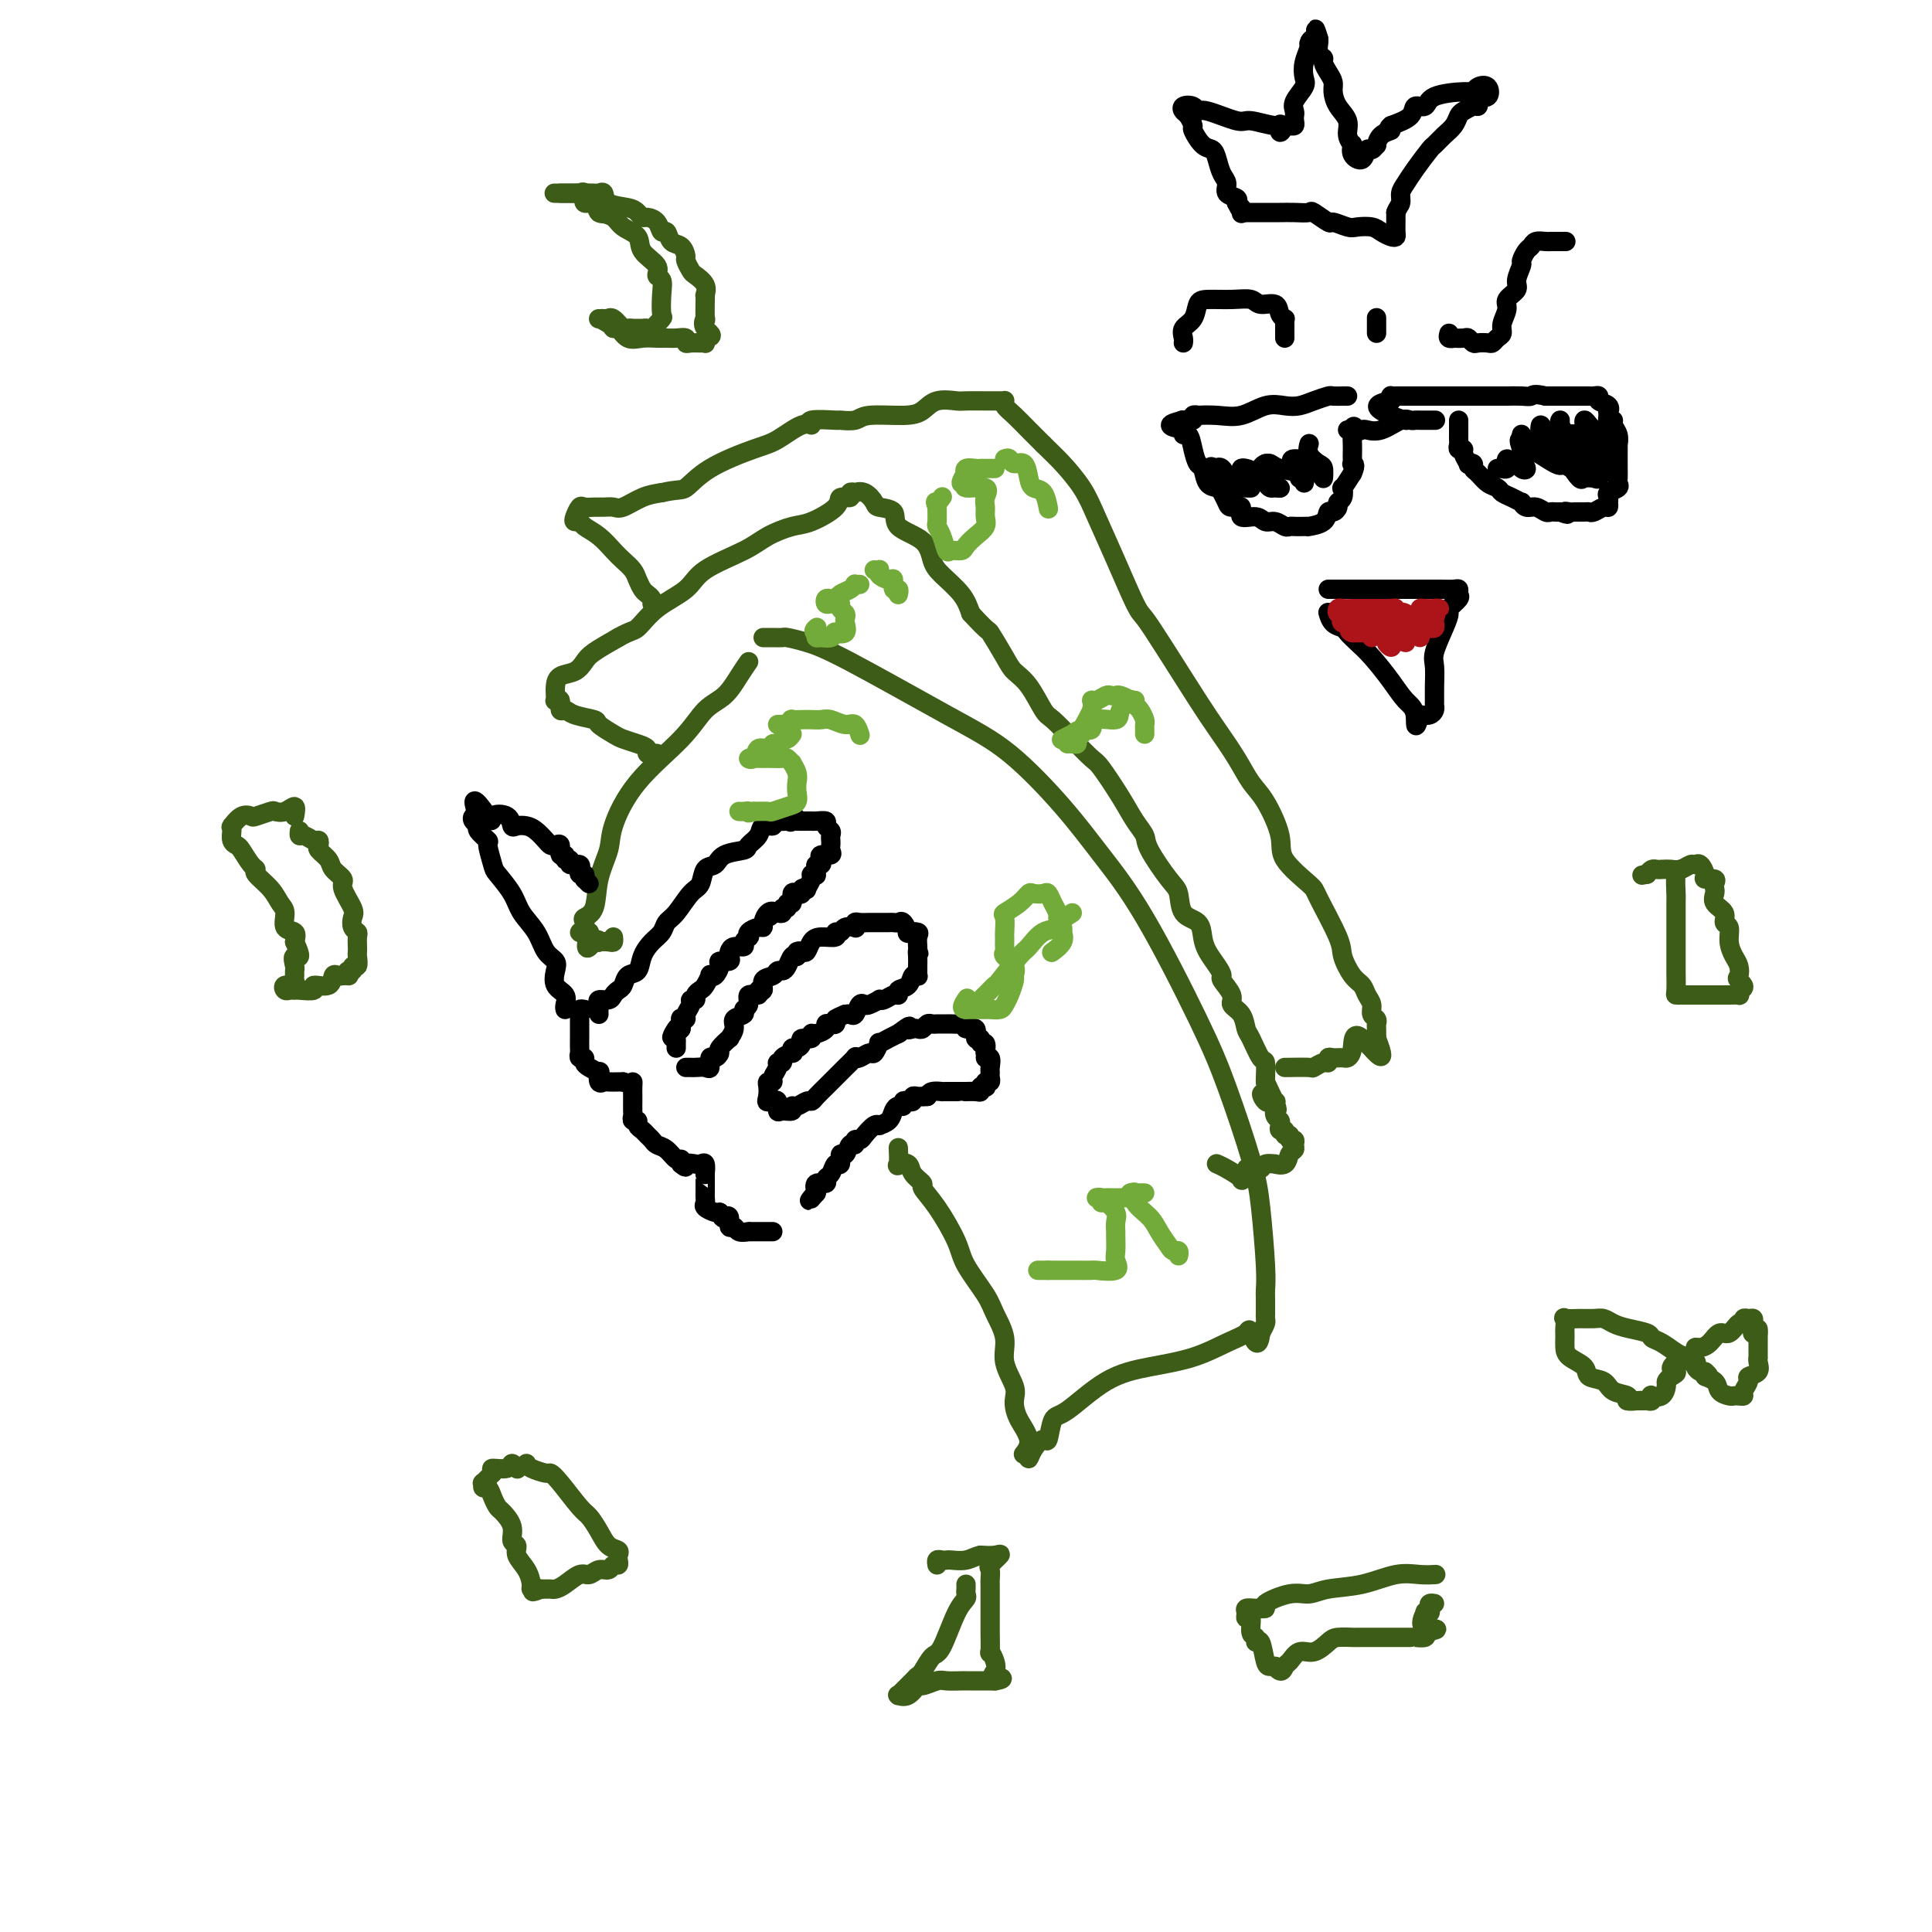 <svg viewBox='0 0 400 400' version='1.1' xmlns='http://www.w3.org/2000/svg' xmlns:xlink='http://www.w3.org/1999/xlink'><g fill='none' stroke='#3D5C18' stroke-width='4' stroke-linecap='round' stroke-linejoin='round'><path d='M158,132c0.626,-0.005 1.252,-0.010 2,0c0.748,0.010 1.617,0.035 2,0c0.383,-0.035 0.281,-0.129 1,0c0.719,0.129 2.259,0.481 4,1c1.741,0.519 3.684,1.205 9,4c5.316,2.795 14.005,7.700 20,11c5.995,3.300 9.296,4.994 13,8c3.704,3.006 7.812,7.324 11,11c3.188,3.676 5.456,6.712 8,10c2.544,3.288 5.364,6.830 9,13c3.636,6.170 8.088,14.968 11,21c2.912,6.032 4.283,9.297 6,14c1.717,4.703 3.781,10.844 5,15c1.219,4.156 1.595,6.326 2,10c0.405,3.674 0.841,8.850 1,12c0.159,3.150 0.042,4.273 0,5c-0.042,0.727 -0.011,1.059 0,2c0.011,0.941 0.000,2.493 0,3c-0.000,0.507 0.010,-0.029 0,0c-0.010,0.029 -0.041,0.623 0,1c0.041,0.377 0.155,0.536 0,1c-0.155,0.464 -0.577,1.232 -1,2'/><path d='M261,276c-0.435,4.044 -1.523,1.152 -2,0c-0.477,-1.152 -0.343,-0.566 -1,0c-0.657,0.566 -2.105,1.112 -4,2c-1.895,0.888 -4.238,2.118 -7,3c-2.762,0.882 -5.945,1.415 -9,2c-3.055,0.585 -5.984,1.223 -9,3c-3.016,1.777 -6.121,4.692 -8,6c-1.879,1.308 -2.532,1.010 -3,2c-0.468,0.990 -0.752,3.267 -1,4c-0.248,0.733 -0.459,-0.080 -1,0c-0.541,0.080 -1.413,1.052 -2,2c-0.587,0.948 -0.889,1.871 -1,2c-0.111,0.129 -0.032,-0.534 0,-1c0.032,-0.466 0.016,-0.733 0,-1'/><path d='M213,300c-2.373,2.186 -0.304,0.652 0,-1c0.304,-1.652 -1.157,-3.420 -2,-5c-0.843,-1.580 -1.070,-2.972 -1,-4c0.070,-1.028 0.435,-1.693 0,-3c-0.435,-1.307 -1.672,-3.255 -2,-5c-0.328,-1.745 0.251,-3.286 0,-5c-0.251,-1.714 -1.333,-3.603 -2,-5c-0.667,-1.397 -0.919,-2.304 -2,-4c-1.081,-1.696 -2.992,-4.180 -4,-6c-1.008,-1.820 -1.114,-2.977 -2,-5c-0.886,-2.023 -2.551,-4.914 -4,-7c-1.449,-2.086 -2.683,-3.369 -3,-4c-0.317,-0.631 0.283,-0.611 0,-1c-0.283,-0.389 -1.449,-1.187 -2,-2c-0.551,-0.813 -0.487,-1.640 -1,-2c-0.513,-0.360 -1.601,-0.251 -2,0c-0.399,0.251 -0.107,0.645 0,0c0.107,-0.645 0.031,-2.327 0,-3c-0.031,-0.673 -0.015,-0.336 0,0'/><path d='M155,137c-0.603,0.872 -1.206,1.744 -2,3c-0.794,1.256 -1.779,2.895 -3,4c-1.221,1.105 -2.679,1.676 -4,3c-1.321,1.324 -2.505,3.401 -5,6c-2.495,2.599 -6.303,5.718 -9,9c-2.697,3.282 -4.285,6.725 -5,9c-0.715,2.275 -0.556,3.382 -1,5c-0.444,1.618 -1.491,3.748 -2,6c-0.509,2.252 -0.481,4.628 -1,6c-0.519,1.372 -1.584,1.741 -2,2c-0.416,0.259 -0.184,0.410 0,1c0.184,0.590 0.319,1.620 0,2c-0.319,0.380 -1.091,0.108 -1,0c0.091,-0.108 1.046,-0.054 2,0'/><path d='M122,193c-1.389,5.249 0.139,2.872 1,2c0.861,-0.872 1.054,-0.237 1,0c-0.054,0.237 -0.354,0.077 0,0c0.354,-0.077 1.363,-0.072 2,0c0.637,0.072 0.902,0.212 1,0c0.098,-0.212 0.028,-0.775 0,-1c-0.028,-0.225 -0.014,-0.113 0,0'/><path d='M136,156c-0.299,-0.024 -0.598,-0.048 -1,0c-0.402,0.048 -0.907,0.169 -1,0c-0.093,-0.169 0.227,-0.626 0,-1c-0.227,-0.374 -0.999,-0.664 -2,-1c-1.001,-0.336 -2.229,-0.720 -3,-1c-0.771,-0.280 -1.085,-0.458 -2,-1c-0.915,-0.542 -2.431,-1.450 -3,-2c-0.569,-0.550 -0.190,-0.743 -1,-1c-0.810,-0.257 -2.809,-0.577 -4,-1c-1.191,-0.423 -1.573,-0.950 -2,-1c-0.427,-0.050 -0.899,0.377 -1,0c-0.101,-0.377 0.169,-1.557 0,-2c-0.169,-0.443 -0.776,-0.150 -1,0c-0.224,0.150 -0.065,0.157 0,0c0.065,-0.157 0.034,-0.479 0,-1c-0.034,-0.521 -0.072,-1.241 0,-2c0.072,-0.759 0.254,-1.557 1,-2c0.746,-0.443 2.056,-0.531 3,-1c0.944,-0.469 1.523,-1.319 2,-2c0.477,-0.681 0.850,-1.195 2,-2c1.150,-0.805 3.075,-1.903 5,-3'/><path d='M128,132c2.608,-1.499 3.128,-1.248 4,-2c0.872,-0.752 2.097,-2.508 4,-4c1.903,-1.492 4.484,-2.718 6,-4c1.516,-1.282 1.968,-2.618 4,-4c2.032,-1.382 5.645,-2.810 8,-4c2.355,-1.190 3.452,-2.141 5,-3c1.548,-0.859 3.547,-1.627 5,-2c1.453,-0.373 2.360,-0.352 4,-1c1.640,-0.648 4.013,-1.963 5,-3c0.987,-1.037 0.589,-1.794 1,-2c0.411,-0.206 1.632,0.139 2,0c0.368,-0.139 -0.118,-0.763 0,-1c0.118,-0.237 0.841,-0.088 1,0c0.159,0.088 -0.247,0.116 0,0c0.247,-0.116 1.148,-0.376 2,0c0.852,0.376 1.657,1.387 2,2c0.343,0.613 0.224,0.829 1,1c0.776,0.171 2.446,0.299 3,1c0.554,0.701 -0.010,1.975 1,3c1.010,1.025 3.594,1.799 5,3c1.406,1.201 1.635,2.827 2,4c0.365,1.173 0.868,1.893 2,3c1.132,1.107 2.895,2.602 4,4c1.105,1.398 1.553,2.699 2,4'/><path d='M201,127c4.150,4.511 3.525,3.289 4,4c0.475,0.711 2.051,3.354 3,5c0.949,1.646 1.271,2.295 2,3c0.729,0.705 1.866,1.468 3,3c1.134,1.532 2.266,3.835 3,5c0.734,1.165 1.071,1.192 2,2c0.929,0.808 2.451,2.397 4,4c1.549,1.603 3.127,3.220 4,4c0.873,0.780 1.043,0.723 2,2c0.957,1.277 2.700,3.890 4,6c1.300,2.110 2.156,3.718 3,5c0.844,1.282 1.677,2.238 2,3c0.323,0.762 0.135,1.330 1,3c0.865,1.670 2.781,4.442 4,6c1.219,1.558 1.740,1.901 2,3c0.260,1.099 0.258,2.955 1,4c0.742,1.045 2.228,1.278 3,2c0.772,0.722 0.832,1.932 1,3c0.168,1.068 0.445,1.995 1,3c0.555,1.005 1.387,2.090 2,3c0.613,0.910 1.008,1.646 1,2c-0.008,0.354 -0.419,0.326 0,1c0.419,0.674 1.670,2.051 2,3c0.330,0.949 -0.259,1.470 0,2c0.259,0.530 1.365,1.067 2,2c0.635,0.933 0.797,2.260 1,3c0.203,0.740 0.447,0.892 1,2c0.553,1.108 1.416,3.173 2,4c0.584,0.827 0.888,0.415 1,1c0.112,0.585 0.032,2.167 0,3c-0.032,0.833 -0.016,0.916 0,1'/><path d='M262,224c4.673,9.744 1.356,4.604 0,3c-1.356,-1.604 -0.752,0.330 0,1c0.752,0.670 1.652,0.077 2,0c0.348,-0.077 0.145,0.362 0,1c-0.145,0.638 -0.231,1.476 0,2c0.231,0.524 0.779,0.733 1,1c0.221,0.267 0.116,0.592 0,1c-0.116,0.408 -0.242,0.898 0,1c0.242,0.102 0.853,-0.184 1,0c0.147,0.184 -0.171,0.837 0,1c0.171,0.163 0.831,-0.163 1,0c0.169,0.163 -0.154,0.816 0,1c0.154,0.184 0.786,-0.101 1,0c0.214,0.101 0.011,0.587 0,1c-0.011,0.413 0.171,0.752 0,1c-0.171,0.248 -0.694,0.405 -1,1c-0.306,0.595 -0.396,1.627 -1,2c-0.604,0.373 -1.723,0.086 -2,0c-0.277,-0.086 0.286,0.028 0,0c-0.286,-0.028 -1.423,-0.200 -2,0c-0.577,0.200 -0.593,0.771 -1,1c-0.407,0.229 -1.203,0.114 -2,0'/><path d='M259,242c-1.238,0.041 -0.833,-0.357 -1,0c-0.167,0.357 -0.907,1.469 -1,2c-0.093,0.531 0.460,0.483 0,0c-0.460,-0.483 -1.931,-1.399 -3,-2c-1.069,-0.601 -1.734,-0.886 -2,-1c-0.266,-0.114 -0.133,-0.057 0,0'/><path d='M135,125c0.090,-0.327 0.180,-0.654 0,-1c-0.180,-0.346 -0.629,-0.712 -1,-1c-0.371,-0.288 -0.665,-0.499 -1,-1c-0.335,-0.501 -0.711,-1.293 -1,-2c-0.289,-0.707 -0.491,-1.331 -1,-2c-0.509,-0.669 -1.327,-1.385 -2,-2c-0.673,-0.615 -1.203,-1.131 -2,-2c-0.797,-0.869 -1.861,-2.091 -3,-3c-1.139,-0.909 -2.355,-1.505 -3,-2c-0.645,-0.495 -0.721,-0.889 -1,-1c-0.279,-0.111 -0.762,0.061 -1,0c-0.238,-0.061 -0.230,-0.356 0,-1c0.230,-0.644 0.681,-1.637 1,-2c0.319,-0.363 0.507,-0.095 1,0c0.493,0.095 1.293,0.019 2,0c0.707,-0.019 1.322,0.020 2,0c0.678,-0.020 1.419,-0.098 2,0c0.581,0.098 1.003,0.373 2,0c0.997,-0.373 2.571,-1.392 4,-2c1.429,-0.608 2.715,-0.804 4,-1'/><path d='M137,102c3.743,-0.817 4.102,-0.360 5,-1c0.898,-0.640 2.337,-2.377 5,-4c2.663,-1.623 6.551,-3.132 9,-4c2.449,-0.868 3.459,-1.094 5,-2c1.541,-0.906 3.611,-2.492 5,-3c1.389,-0.508 2.095,0.061 2,0c-0.095,-0.061 -0.991,-0.752 0,-1c0.991,-0.248 3.868,-0.052 5,0c1.132,0.052 0.519,-0.040 1,0c0.481,0.040 2.056,0.214 3,0c0.944,-0.214 1.258,-0.814 3,-1c1.742,-0.186 4.911,0.041 7,0c2.089,-0.041 3.097,-0.351 4,-1c0.903,-0.649 1.702,-1.638 3,-2c1.298,-0.362 3.096,-0.097 4,0c0.904,0.097 0.914,0.026 2,0c1.086,-0.026 3.247,-0.007 4,0c0.753,0.007 0.096,0.002 0,0c-0.096,-0.002 0.367,-0.001 1,0c0.633,0.001 1.436,0.003 2,0c0.564,-0.003 0.888,-0.010 1,0c0.112,0.010 0.011,0.036 0,0c-0.011,-0.036 0.069,-0.134 0,0c-0.069,0.134 -0.287,0.500 0,1c0.287,0.500 1.077,1.135 2,2c0.923,0.865 1.978,1.962 3,3c1.022,1.038 2.011,2.019 3,3'/><path d='M216,92c2.091,2.063 2.819,2.721 4,4c1.181,1.279 2.815,3.180 4,5c1.185,1.820 1.920,3.558 3,6c1.080,2.442 2.505,5.587 4,9c1.495,3.413 3.060,7.093 4,9c0.940,1.907 1.256,2.042 2,3c0.744,0.958 1.918,2.739 4,6c2.082,3.261 5.074,8.004 7,11c1.926,2.996 2.787,4.247 4,6c1.213,1.753 2.779,4.007 4,6c1.221,1.993 2.096,3.725 3,5c0.904,1.275 1.836,2.093 3,4c1.164,1.907 2.561,4.902 3,7c0.439,2.098 -0.080,3.298 1,5c1.080,1.702 3.759,3.905 5,5c1.241,1.095 1.043,1.080 2,3c0.957,1.920 3.068,5.774 4,8c0.932,2.226 0.685,2.823 1,4c0.315,1.177 1.194,2.935 2,4c0.806,1.065 1.540,1.437 2,2c0.460,0.563 0.645,1.317 1,2c0.355,0.683 0.880,1.296 1,2c0.120,0.704 -0.164,1.501 0,2c0.164,0.499 0.776,0.701 1,1c0.224,0.299 0.060,0.696 0,1c-0.060,0.304 -0.017,0.515 0,1c0.017,0.485 0.009,1.242 0,2'/><path d='M285,215c2.986,7.492 -1.049,1.720 -3,0c-1.951,-1.720 -1.819,0.610 -2,2c-0.181,1.390 -0.675,1.841 -1,2c-0.325,0.159 -0.481,0.028 -1,0c-0.519,-0.028 -1.400,0.049 -2,0c-0.600,-0.049 -0.917,-0.223 -1,0c-0.083,0.223 0.069,0.844 0,1c-0.069,0.156 -0.358,-0.154 -1,0c-0.642,0.154 -1.636,0.773 -2,1c-0.364,0.227 -0.098,0.061 -1,0c-0.902,-0.061 -2.974,-0.016 -4,0c-1.026,0.016 -1.008,0.005 -1,0c0.008,-0.005 0.004,-0.002 0,0'/></g>
<g fill='none' stroke='#000000' stroke-width='4' stroke-linecap='round' stroke-linejoin='round'><path d='M124,210c-0.015,-0.341 -0.029,-0.683 0,-1c0.029,-0.317 0.102,-0.610 0,-1c-0.102,-0.390 -0.378,-0.877 0,-1c0.378,-0.123 1.410,0.118 2,0c0.590,-0.118 0.740,-0.593 1,-1c0.260,-0.407 0.632,-0.745 1,-1c0.368,-0.255 0.731,-0.428 1,-1c0.269,-0.572 0.443,-1.542 1,-2c0.557,-0.458 1.497,-0.402 2,-1c0.503,-0.598 0.571,-1.849 1,-3c0.429,-1.151 1.221,-2.203 2,-3c0.779,-0.797 1.547,-1.339 2,-2c0.453,-0.661 0.593,-1.442 1,-2c0.407,-0.558 1.082,-0.894 2,-2c0.918,-1.106 2.078,-2.983 3,-4c0.922,-1.017 1.607,-1.176 2,-2c0.393,-0.824 0.496,-2.314 1,-3c0.504,-0.686 1.410,-0.567 2,-1c0.590,-0.433 0.864,-1.416 2,-2c1.136,-0.584 3.135,-0.768 4,-1c0.865,-0.232 0.595,-0.511 1,-1c0.405,-0.489 1.484,-1.189 2,-2c0.516,-0.811 0.470,-1.734 1,-2c0.530,-0.266 1.637,0.125 2,0c0.363,-0.125 -0.018,-0.764 0,-1c0.018,-0.236 0.434,-0.067 1,0c0.566,0.067 1.283,0.034 2,0'/><path d='M163,170c2.865,-1.547 1.528,-0.415 1,0c-0.528,0.415 -0.247,0.111 0,0c0.247,-0.111 0.460,-0.030 1,0c0.540,0.030 1.406,0.007 2,0c0.594,-0.007 0.915,0.001 1,0c0.085,-0.001 -0.064,-0.011 0,0c0.064,0.011 0.343,0.045 1,0c0.657,-0.045 1.693,-0.167 2,0c0.307,0.167 -0.114,0.622 0,1c0.114,0.378 0.762,0.678 1,1c0.238,0.322 0.066,0.665 0,1c-0.066,0.335 -0.025,0.664 0,1c0.025,0.336 0.035,0.681 0,1c-0.035,0.319 -0.113,0.611 0,1c0.113,0.389 0.419,0.874 0,1c-0.419,0.126 -1.563,-0.107 -2,0c-0.437,0.107 -0.169,0.554 0,1c0.169,0.446 0.238,0.889 0,1c-0.238,0.111 -0.782,-0.111 -1,0c-0.218,0.111 -0.109,0.556 0,1'/><path d='M169,180c-0.244,1.781 0.146,1.234 0,1c-0.146,-0.234 -0.828,-0.155 -1,0c-0.172,0.155 0.165,0.385 0,1c-0.165,0.615 -0.831,1.615 -1,2c-0.169,0.385 0.161,0.154 0,0c-0.161,-0.154 -0.813,-0.229 -1,0c-0.187,0.229 0.089,0.764 0,1c-0.089,0.236 -0.545,0.172 -1,0c-0.455,-0.172 -0.911,-0.454 -1,0c-0.089,0.454 0.187,1.642 0,2c-0.187,0.358 -0.838,-0.114 -1,0c-0.162,0.114 0.164,0.815 0,1c-0.164,0.185 -0.817,-0.146 -1,0c-0.183,0.146 0.105,0.770 0,1c-0.105,0.230 -0.601,0.066 -1,0c-0.399,-0.066 -0.699,-0.033 -1,0'/><path d='M160,189c-1.348,1.420 -0.219,0.471 0,0c0.219,-0.471 -0.470,-0.463 -1,0c-0.530,0.463 -0.899,1.382 -1,2c-0.101,0.618 0.065,0.935 0,1c-0.065,0.065 -0.361,-0.124 -1,0c-0.639,0.124 -1.619,0.559 -2,1c-0.381,0.441 -0.161,0.888 0,1c0.161,0.112 0.264,-0.111 0,0c-0.264,0.111 -0.894,0.554 -1,1c-0.106,0.446 0.314,0.894 0,1c-0.314,0.106 -1.360,-0.130 -2,0c-0.640,0.130 -0.875,0.625 -1,1c-0.125,0.375 -0.141,0.630 0,1c0.141,0.370 0.440,0.856 0,1c-0.440,0.144 -1.620,-0.054 -2,0c-0.380,0.054 0.039,0.361 0,1c-0.039,0.639 -0.535,1.610 -1,2c-0.465,0.390 -0.899,0.198 -1,0c-0.101,-0.198 0.132,-0.403 0,0c-0.132,0.403 -0.628,1.414 -1,2c-0.372,0.586 -0.620,0.748 -1,1c-0.380,0.252 -0.890,0.596 -1,1c-0.110,0.404 0.182,0.868 0,1c-0.182,0.132 -0.837,-0.069 -1,0c-0.163,0.069 0.167,0.409 0,1c-0.167,0.591 -0.829,1.432 -1,2c-0.171,0.568 0.150,0.864 0,1c-0.150,0.136 -0.771,0.114 -1,0c-0.229,-0.114 -0.065,-0.318 0,0c0.065,0.318 0.033,1.159 0,2'/><path d='M141,213c-3.166,3.665 -1.580,0.828 -1,0c0.580,-0.828 0.156,0.353 0,1c-0.156,0.647 -0.042,0.761 0,1c0.042,0.239 0.011,0.603 0,1c-0.011,0.397 -0.003,0.828 0,1c0.003,0.172 0.002,0.086 0,0'/><path d='M142,221c0.362,-0.004 0.723,-0.009 1,0c0.277,0.009 0.469,0.031 1,0c0.531,-0.031 1.400,-0.117 2,0c0.600,0.117 0.929,0.436 1,0c0.071,-0.436 -0.117,-1.627 0,-2c0.117,-0.373 0.538,0.073 1,0c0.462,-0.073 0.965,-0.666 1,-1c0.035,-0.334 -0.399,-0.408 0,-1c0.399,-0.592 1.631,-1.703 2,-2c0.369,-0.297 -0.127,0.218 0,0c0.127,-0.218 0.875,-1.170 1,-2c0.125,-0.830 -0.375,-1.537 0,-2c0.375,-0.463 1.625,-0.683 2,-1c0.375,-0.317 -0.125,-0.730 0,-1c0.125,-0.270 0.875,-0.396 1,-1c0.125,-0.604 -0.375,-1.685 0,-2c0.375,-0.315 1.624,0.137 2,0c0.376,-0.137 -0.121,-0.864 0,-1c0.121,-0.136 0.858,0.318 1,0c0.142,-0.318 -0.313,-1.407 0,-2c0.313,-0.593 1.393,-0.688 2,-1c0.607,-0.312 0.740,-0.841 1,-1c0.260,-0.159 0.647,0.050 1,0c0.353,-0.050 0.672,-0.360 1,-1c0.328,-0.640 0.665,-1.612 1,-2c0.335,-0.388 0.667,-0.194 1,0'/><path d='M165,198c1.500,-1.457 0.249,-1.098 0,-1c-0.249,0.098 0.505,-0.064 1,0c0.495,0.064 0.730,0.353 1,0c0.270,-0.353 0.573,-1.347 1,-2c0.427,-0.653 0.978,-0.963 2,-1c1.022,-0.037 2.516,0.200 3,0c0.484,-0.200 -0.042,-0.837 0,-1c0.042,-0.163 0.652,0.149 1,0c0.348,-0.149 0.435,-0.758 1,-1c0.565,-0.242 1.608,-0.117 2,0c0.392,0.117 0.133,0.228 0,0c-0.133,-0.228 -0.139,-0.793 0,-1c0.139,-0.207 0.422,-0.055 1,0c0.578,0.055 1.450,0.015 2,0c0.550,-0.015 0.777,-0.003 1,0c0.223,0.003 0.440,-0.001 1,0c0.560,0.001 1.461,0.008 2,0c0.539,-0.008 0.717,-0.030 1,0c0.283,0.030 0.672,0.113 1,0c0.328,-0.113 0.596,-0.421 1,0c0.404,0.421 0.946,1.569 1,2c0.054,0.431 -0.378,0.143 0,0c0.378,-0.143 1.565,-0.141 2,0c0.435,0.141 0.117,0.423 0,1c-0.117,0.577 -0.033,1.451 0,2c0.033,0.549 0.017,0.775 0,1'/><path d='M190,197c0.464,0.897 0.124,0.139 0,0c-0.124,-0.139 -0.032,0.342 0,1c0.032,0.658 0.005,1.495 0,2c-0.005,0.505 0.011,0.678 0,1c-0.011,0.322 -0.049,0.793 0,1c0.049,0.207 0.185,0.151 0,0c-0.185,-0.151 -0.693,-0.395 -1,0c-0.307,0.395 -0.414,1.430 -1,2c-0.586,0.570 -1.650,0.675 -2,1c-0.350,0.325 0.013,0.871 0,1c-0.013,0.129 -0.403,-0.158 -1,0c-0.597,0.158 -1.403,0.761 -2,1c-0.597,0.239 -0.986,0.115 -1,0c-0.014,-0.115 0.347,-0.219 0,0c-0.347,0.219 -1.402,0.763 -2,1c-0.598,0.237 -0.737,0.169 -1,0c-0.263,-0.169 -0.648,-0.437 -1,0c-0.352,0.437 -0.672,1.579 -1,2c-0.328,0.421 -0.665,0.120 -1,0c-0.335,-0.120 -0.667,-0.060 -1,0'/><path d='M175,210c-2.152,0.861 -2.031,1.015 -2,1c0.031,-0.015 -0.029,-0.197 0,0c0.029,0.197 0.145,0.775 0,1c-0.145,0.225 -0.551,0.098 -1,0c-0.449,-0.098 -0.941,-0.166 -1,0c-0.059,0.166 0.316,0.566 0,1c-0.316,0.434 -1.324,0.904 -2,1c-0.676,0.096 -1.021,-0.180 -1,0c0.021,0.180 0.408,0.818 0,1c-0.408,0.182 -1.613,-0.091 -2,0c-0.387,0.091 0.042,0.545 0,1c-0.042,0.455 -0.555,0.909 -1,1c-0.445,0.091 -0.822,-0.182 -1,0c-0.178,0.182 -0.157,0.819 0,1c0.157,0.181 0.450,-0.093 0,0c-0.450,0.093 -1.641,0.553 -2,1c-0.359,0.447 0.115,0.880 0,1c-0.115,0.120 -0.819,-0.074 -1,0c-0.181,0.074 0.162,0.414 0,1c-0.162,0.586 -0.828,1.417 -1,2c-0.172,0.583 0.150,0.919 0,1c-0.150,0.081 -0.771,-0.094 -1,0c-0.229,0.094 -0.065,0.455 0,1c0.065,0.545 0.033,1.272 0,2'/><path d='M159,227c-0.464,1.464 -0.125,1.125 0,1c0.125,-0.125 0.036,-0.036 0,0c-0.036,0.036 -0.018,0.018 0,0'/><path d='M160,228c-0.117,0.061 -0.234,0.123 0,0c0.234,-0.123 0.819,-0.429 1,0c0.181,0.429 -0.040,1.594 0,2c0.040,0.406 0.343,0.052 1,0c0.657,-0.052 1.668,0.197 2,0c0.332,-0.197 -0.014,-0.839 0,-1c0.014,-0.161 0.389,0.160 1,0c0.611,-0.160 1.459,-0.802 2,-1c0.541,-0.198 0.775,0.049 1,0c0.225,-0.049 0.442,-0.395 1,-1c0.558,-0.605 1.458,-1.470 2,-2c0.542,-0.530 0.727,-0.724 1,-1c0.273,-0.276 0.633,-0.635 1,-1c0.367,-0.365 0.741,-0.738 1,-1c0.259,-0.262 0.402,-0.414 1,-1c0.598,-0.586 1.651,-1.605 2,-2c0.349,-0.395 -0.008,-0.166 0,0c0.008,0.166 0.379,0.270 1,0c0.621,-0.270 1.493,-0.912 2,-1c0.507,-0.088 0.651,0.379 1,0c0.349,-0.379 0.903,-1.604 1,-2c0.097,-0.396 -0.263,0.038 0,0c0.263,-0.038 1.148,-0.549 2,-1c0.852,-0.451 1.672,-0.843 2,-1c0.328,-0.157 0.164,-0.078 0,0'/><path d='M186,214c3.190,-2.393 2.164,-1.377 2,-1c-0.164,0.377 0.533,0.115 1,0c0.467,-0.115 0.702,-0.083 1,0c0.298,0.083 0.657,0.218 1,0c0.343,-0.218 0.669,-0.791 1,-1c0.331,-0.209 0.665,-0.056 1,0c0.335,0.056 0.671,0.015 1,0c0.329,-0.015 0.653,-0.005 1,0c0.347,0.005 0.718,0.006 1,0c0.282,-0.006 0.476,-0.018 1,0c0.524,0.018 1.379,0.065 2,0c0.621,-0.065 1.008,-0.243 1,0c-0.008,0.243 -0.409,0.906 0,1c0.409,0.094 1.630,-0.383 2,0c0.370,0.383 -0.111,1.625 0,2c0.111,0.375 0.813,-0.116 1,0c0.187,0.116 -0.142,0.839 0,1c0.142,0.161 0.755,-0.240 1,0c0.245,0.240 0.123,1.120 0,2'/><path d='M204,218c0.713,1.184 -0.005,1.143 0,1c0.005,-0.143 0.735,-0.388 1,0c0.265,0.388 0.067,1.409 0,2c-0.067,0.591 -0.004,0.750 0,1c0.004,0.250 -0.050,0.589 0,1c0.050,0.411 0.206,0.894 0,1c-0.206,0.106 -0.773,-0.164 -1,0c-0.227,0.164 -0.115,0.762 0,1c0.115,0.238 0.233,0.116 0,0c-0.233,-0.116 -0.818,-0.227 -1,0c-0.182,0.227 0.040,0.793 0,1c-0.040,0.207 -0.343,0.055 -1,0c-0.657,-0.055 -1.667,-0.015 -2,0c-0.333,0.015 0.012,0.004 0,0c-0.012,-0.004 -0.380,-0.001 -1,0c-0.620,0.001 -1.493,-0.001 -2,0c-0.507,0.001 -0.647,0.003 -1,0c-0.353,-0.003 -0.919,-0.011 -1,0c-0.081,0.011 0.324,0.041 0,0c-0.324,-0.041 -1.378,-0.155 -2,0c-0.622,0.155 -0.811,0.577 -1,1'/><path d='M192,227c-1.885,0.150 -1.096,0.027 -1,0c0.096,-0.027 -0.500,0.044 -1,0c-0.500,-0.044 -0.904,-0.204 -1,0c-0.096,0.204 0.115,0.772 0,1c-0.115,0.228 -0.556,0.116 -1,0c-0.444,-0.116 -0.891,-0.235 -1,0c-0.109,0.235 0.121,0.823 0,1c-0.121,0.177 -0.593,-0.058 -1,0c-0.407,0.058 -0.750,0.408 -1,1c-0.250,0.592 -0.409,1.425 -1,2c-0.591,0.575 -1.615,0.893 -2,1c-0.385,0.107 -0.130,0.005 0,0c0.130,-0.005 0.136,0.089 0,0c-0.136,-0.089 -0.414,-0.359 -1,0c-0.586,0.359 -1.481,1.348 -2,2c-0.519,0.652 -0.664,0.967 -1,1c-0.336,0.033 -0.865,-0.218 -1,0c-0.135,0.218 0.122,0.904 0,1c-0.122,0.096 -0.624,-0.396 -1,0c-0.376,0.396 -0.625,1.682 -1,2c-0.375,0.318 -0.875,-0.333 -1,0c-0.125,0.333 0.126,1.648 0,2c-0.126,0.352 -0.630,-0.261 -1,0c-0.370,0.261 -0.608,1.396 -1,2c-0.392,0.604 -0.940,0.677 -1,1c-0.060,0.323 0.369,0.895 0,1c-0.369,0.105 -1.534,-0.256 -2,0c-0.466,0.256 -0.233,1.128 0,2'/><path d='M169,247c-2.089,2.400 -1.311,1.400 -1,1c0.311,-0.400 0.156,-0.200 0,0'/><path d='M121,209c-0.423,-0.079 -0.845,-0.158 -1,0c-0.155,0.158 -0.041,0.553 0,1c0.041,0.447 0.011,0.947 0,1c-0.011,0.053 -0.003,-0.342 0,0c0.003,0.342 0.001,1.419 0,2c-0.001,0.581 0.000,0.666 0,1c-0.000,0.334 -0.001,0.917 0,1c0.001,0.083 0.004,-0.332 0,0c-0.004,0.332 -0.016,1.413 0,2c0.016,0.587 0.059,0.682 0,1c-0.059,0.318 -0.218,0.860 0,1c0.218,0.140 0.815,-0.122 1,0c0.185,0.122 -0.042,0.629 0,1c0.042,0.371 0.354,0.607 1,1c0.646,0.393 1.625,0.942 2,1c0.375,0.058 0.147,-0.377 0,0c-0.147,0.377 -0.212,1.565 0,2c0.212,0.435 0.700,0.117 1,0c0.300,-0.117 0.410,-0.031 1,0c0.590,0.031 1.659,0.008 2,0c0.341,-0.008 -0.045,-0.002 0,0c0.045,0.002 0.523,0.001 1,0'/><path d='M129,224c1.691,0.586 1.917,0.050 2,0c0.083,-0.050 0.022,0.386 0,1c-0.022,0.614 -0.006,1.407 0,2c0.006,0.593 0.000,0.986 0,1c-0.000,0.014 0.004,-0.351 0,0c-0.004,0.351 -0.016,1.417 0,2c0.016,0.583 0.060,0.681 0,1c-0.060,0.319 -0.223,0.859 0,1c0.223,0.141 0.834,-0.117 1,0c0.166,0.117 -0.111,0.609 0,1c0.111,0.391 0.610,0.681 1,1c0.390,0.319 0.671,0.668 1,1c0.329,0.332 0.705,0.649 1,1c0.295,0.351 0.510,0.738 1,1c0.490,0.262 1.255,0.400 2,1c0.745,0.600 1.470,1.661 2,2c0.530,0.339 0.866,-0.046 1,0c0.134,0.046 0.067,0.523 0,1'/><path d='M141,241c1.494,1.237 0.730,0.329 1,0c0.270,-0.329 1.575,-0.081 2,0c0.425,0.081 -0.030,-0.007 0,0c0.030,0.007 0.544,0.109 1,0c0.456,-0.109 0.854,-0.429 1,0c0.146,0.429 0.039,1.606 0,2c-0.039,0.394 -0.011,0.003 0,0c0.011,-0.003 0.003,0.380 0,1c-0.003,0.620 -0.003,1.475 0,2c0.003,0.525 0.007,0.719 0,1c-0.007,0.281 -0.027,0.650 0,1c0.027,0.350 0.100,0.681 0,1c-0.100,0.319 -0.373,0.624 0,1c0.373,0.376 1.392,0.822 2,1c0.608,0.178 0.804,0.089 1,0'/><path d='M149,251c0.626,1.498 0.691,1.242 1,1c0.309,-0.242 0.861,-0.471 1,0c0.139,0.471 -0.134,1.643 0,2c0.134,0.357 0.676,-0.100 1,0c0.324,0.100 0.430,0.759 1,1c0.570,0.241 1.605,0.065 2,0c0.395,-0.065 0.151,-0.017 0,0c-0.151,0.017 -0.208,0.005 0,0c0.208,-0.005 0.683,-0.001 1,0c0.317,0.001 0.477,0.000 1,0c0.523,-0.000 1.408,-0.000 2,0c0.592,0.000 0.891,0.000 1,0c0.109,-0.000 0.029,-0.000 0,0c-0.029,0.000 -0.008,0.000 0,0c0.008,-0.000 0.004,-0.000 0,0'/><path d='M117,209c-0.060,-0.236 -0.119,-0.472 0,-1c0.119,-0.528 0.418,-1.347 0,-2c-0.418,-0.653 -1.553,-1.139 -2,-2c-0.447,-0.861 -0.207,-2.095 0,-3c0.207,-0.905 0.380,-1.479 0,-2c-0.380,-0.521 -1.314,-0.987 -2,-2c-0.686,-1.013 -1.125,-2.573 -2,-4c-0.875,-1.427 -2.186,-2.723 -3,-4c-0.814,-1.277 -1.130,-2.537 -2,-4c-0.870,-1.463 -2.293,-3.131 -3,-4c-0.707,-0.869 -0.696,-0.940 -1,-2c-0.304,-1.060 -0.922,-3.110 -1,-4c-0.078,-0.890 0.385,-0.620 0,-1c-0.385,-0.380 -1.617,-1.408 -2,-2c-0.383,-0.592 0.083,-0.746 0,-1c-0.083,-0.254 -0.715,-0.607 -1,-1c-0.285,-0.393 -0.224,-0.827 0,-1c0.224,-0.173 0.612,-0.087 1,0'/><path d='M99,169c-2.347,-6.197 0.785,-1.688 2,0c1.215,1.688 0.514,0.557 1,0c0.486,-0.557 2.160,-0.540 3,0c0.840,0.540 0.845,1.601 1,2c0.155,0.399 0.461,0.135 1,0c0.539,-0.135 1.310,-0.141 2,0c0.690,0.141 1.299,0.428 2,1c0.701,0.572 1.493,1.429 2,2c0.507,0.571 0.728,0.856 1,1c0.272,0.144 0.593,0.148 1,0c0.407,-0.148 0.898,-0.447 1,0c0.102,0.447 -0.185,1.641 0,2c0.185,0.359 0.842,-0.115 1,0c0.158,0.115 -0.182,0.819 0,1c0.182,0.181 0.886,-0.163 1,0c0.114,0.163 -0.363,0.832 0,1c0.363,0.168 1.565,-0.166 2,0c0.435,0.166 0.103,0.832 0,1c-0.103,0.168 0.024,-0.161 0,0c-0.024,0.161 -0.199,0.813 0,1c0.199,0.187 0.771,-0.089 1,0c0.229,0.089 0.114,0.545 0,1'/><path d='M121,182c1.667,1.667 0.833,0.833 0,0'/><path d='M279,82c-0.207,-0.006 -0.415,-0.012 -1,0c-0.585,0.012 -1.549,0.042 -2,0c-0.451,-0.042 -0.391,-0.157 -1,0c-0.609,0.157 -1.887,0.585 -3,1c-1.113,0.415 -2.060,0.815 -3,1c-0.940,0.185 -1.871,0.155 -3,0c-1.129,-0.155 -2.455,-0.433 -4,0c-1.545,0.433 -3.308,1.579 -5,2c-1.692,0.421 -3.313,0.117 -5,0c-1.687,-0.117 -3.440,-0.045 -4,0c-0.560,0.045 0.074,0.065 0,0c-0.074,-0.065 -0.855,-0.213 -1,0c-0.145,0.213 0.346,0.788 0,1c-0.346,0.212 -1.527,0.061 -2,0c-0.473,-0.061 -0.236,-0.030 0,0'/><path d='M245,87c-5.247,1.156 -1.365,1.547 0,2c1.365,0.453 0.211,0.970 0,1c-0.211,0.030 0.520,-0.426 1,0c0.480,0.426 0.710,1.735 1,3c0.290,1.265 0.641,2.484 1,3c0.359,0.516 0.727,0.327 1,1c0.273,0.673 0.453,2.209 1,3c0.547,0.791 1.461,0.837 2,1c0.539,0.163 0.702,0.444 1,1c0.298,0.556 0.731,1.388 1,2c0.269,0.612 0.376,1.005 1,1c0.624,-0.005 1.767,-0.409 2,0c0.233,0.409 -0.442,1.630 0,2c0.442,0.370 2.003,-0.111 3,0c0.997,0.111 1.432,0.814 2,1c0.568,0.186 1.269,-0.146 2,0c0.731,0.146 1.493,0.771 2,1c0.507,0.229 0.760,0.062 1,0c0.240,-0.062 0.467,-0.018 1,0c0.533,0.018 1.372,0.011 2,0c0.628,-0.011 1.047,-0.027 1,0c-0.047,0.027 -0.558,0.095 0,0c0.558,-0.095 2.187,-0.355 3,-1c0.813,-0.645 0.810,-1.677 1,-2c0.190,-0.323 0.573,0.063 1,0c0.427,-0.063 0.898,-0.575 1,-1c0.102,-0.425 -0.163,-0.763 0,-1c0.163,-0.237 0.755,-0.373 1,-1c0.245,-0.627 0.143,-1.746 0,-2c-0.143,-0.254 -0.327,0.356 0,0c0.327,-0.356 1.163,-1.678 2,-3'/><path d='M280,98c0.928,-2.014 0.249,-2.048 0,-2c-0.249,0.048 -0.067,0.178 0,0c0.067,-0.178 0.019,-0.664 0,-1c-0.019,-0.336 -0.010,-0.521 0,-1c0.010,-0.479 0.019,-1.253 0,-2c-0.019,-0.747 -0.067,-1.468 0,-2c0.067,-0.532 0.249,-0.874 0,-1c-0.249,-0.126 -0.928,-0.036 -1,0c-0.072,0.036 0.464,0.018 1,0'/><path d='M280,89c0.173,-1.395 0.606,-0.381 1,0c0.394,0.381 0.750,0.130 1,0c0.250,-0.130 0.396,-0.140 1,0c0.604,0.140 1.668,0.430 3,0c1.332,-0.430 2.933,-1.579 4,-2c1.067,-0.421 1.600,-0.113 2,0c0.400,0.113 0.668,0.030 1,0c0.332,-0.030 0.728,-0.008 1,0c0.272,0.008 0.419,0.002 1,0c0.581,-0.002 1.594,-0.001 2,0c0.406,0.001 0.203,0.000 0,0'/><path d='M302,87c-0.001,0.757 -0.001,1.513 0,2c0.001,0.487 0.004,0.704 0,1c-0.004,0.296 -0.016,0.669 0,1c0.016,0.331 0.061,0.618 0,1c-0.061,0.382 -0.228,0.859 0,1c0.228,0.141 0.850,-0.054 1,0c0.150,0.054 -0.171,0.358 0,1c0.171,0.642 0.833,1.624 1,2c0.167,0.376 -0.160,0.146 0,0c0.160,-0.146 0.806,-0.208 1,0c0.194,0.208 -0.065,0.686 0,1c0.065,0.314 0.454,0.465 1,1c0.546,0.535 1.250,1.454 2,2c0.750,0.546 1.545,0.720 2,1c0.455,0.280 0.569,0.668 1,1c0.431,0.332 1.179,0.610 2,1c0.821,0.390 1.715,0.893 2,1c0.285,0.107 -0.040,-0.182 0,0c0.040,0.182 0.444,0.833 1,1c0.556,0.167 1.262,-0.151 2,0c0.738,0.151 1.507,0.773 2,1c0.493,0.227 0.710,0.061 1,0c0.290,-0.061 0.654,-0.017 1,0c0.346,0.017 0.673,0.009 1,0'/><path d='M323,106c2.495,0.928 1.232,0.248 1,0c-0.232,-0.248 0.567,-0.065 1,0c0.433,0.065 0.501,0.013 1,0c0.499,-0.013 1.430,0.012 2,0c0.570,-0.012 0.780,-0.060 1,0c0.220,0.060 0.451,0.227 1,0c0.549,-0.227 1.416,-0.848 2,-1c0.584,-0.152 0.887,0.167 1,0c0.113,-0.167 0.038,-0.818 0,-1c-0.038,-0.182 -0.038,0.106 0,0c0.038,-0.106 0.115,-0.605 0,-1c-0.115,-0.395 -0.423,-0.687 0,-1c0.423,-0.313 1.578,-0.649 2,-1c0.422,-0.351 0.113,-0.719 0,-1c-0.113,-0.281 -0.030,-0.474 0,-1c0.030,-0.526 0.008,-1.383 0,-2c-0.008,-0.617 -0.002,-0.993 0,-1c0.002,-0.007 0.000,0.353 0,0c-0.000,-0.353 0.001,-1.421 0,-2c-0.001,-0.579 -0.004,-0.669 0,-1c0.004,-0.331 0.016,-0.902 0,-1c-0.016,-0.098 -0.061,0.276 0,0c0.061,-0.276 0.226,-1.201 0,-2c-0.226,-0.799 -0.844,-1.472 -1,-2c-0.156,-0.528 0.150,-0.911 0,-1c-0.150,-0.089 -0.757,0.118 -1,0c-0.243,-0.118 -0.121,-0.559 0,-1'/><path d='M333,86c-0.343,-2.344 -0.200,-1.202 0,-1c0.200,0.202 0.457,-0.534 0,-1c-0.457,-0.466 -1.628,-0.661 -2,-1c-0.372,-0.339 0.055,-0.823 0,-1c-0.055,-0.177 -0.591,-0.047 -1,0c-0.409,0.047 -0.692,0.013 -1,0c-0.308,-0.013 -0.641,-0.003 -1,0c-0.359,0.003 -0.744,0.001 -1,0c-0.256,-0.001 -0.383,-0.000 -1,0c-0.617,0.000 -1.724,0.000 -2,0c-0.276,-0.000 0.280,-0.000 0,0c-0.280,0.000 -1.395,0.000 -2,0c-0.605,-0.000 -0.701,-0.000 -1,0c-0.299,0.000 -0.800,0.000 -1,0c-0.200,-0.000 -0.100,-0.000 0,0'/><path d='M320,82c-2.614,-0.619 -2.650,-0.166 -3,0c-0.350,0.166 -1.015,0.044 -2,0c-0.985,-0.044 -2.291,-0.012 -3,0c-0.709,0.012 -0.820,0.003 -1,0c-0.180,-0.003 -0.429,-0.001 -1,0c-0.571,0.001 -1.464,0.000 -2,0c-0.536,-0.000 -0.715,-0.000 -1,0c-0.285,0.000 -0.677,0.000 -1,0c-0.323,-0.000 -0.578,-0.000 -1,0c-0.422,0.000 -1.012,0.000 -2,0c-0.988,-0.000 -2.375,-0.000 -3,0c-0.625,0.000 -0.487,-0.000 -1,0c-0.513,0.000 -1.678,0.000 -2,0c-0.322,-0.000 0.199,-0.000 0,0c-0.199,0.000 -1.118,0.000 -2,0c-0.882,-0.000 -1.728,-0.000 -2,0c-0.272,0.000 0.028,0.000 0,0c-0.028,-0.000 -0.386,-0.001 -1,0c-0.614,0.001 -1.485,0.003 -2,0c-0.515,-0.003 -0.674,-0.011 -1,0c-0.326,0.011 -0.819,0.041 -1,0c-0.181,-0.041 -0.052,-0.155 0,0c0.052,0.155 0.026,0.577 0,1'/><path d='M288,83c-5.131,0.774 -1.958,2.208 0,3c1.958,0.792 2.702,0.940 3,1c0.298,0.060 0.149,0.030 0,0'/><path d='M275,122c1.043,-0.000 2.085,-0.000 3,0c0.915,0.000 1.702,0.000 3,0c1.298,-0.000 3.108,-0.001 5,0c1.892,0.001 3.865,0.004 6,0c2.135,-0.004 4.430,-0.013 6,0c1.570,0.013 2.413,0.049 3,0c0.587,-0.049 0.918,-0.183 1,0c0.082,0.183 -0.085,0.683 0,1c0.085,0.317 0.422,0.452 0,1c-0.422,0.548 -1.601,1.510 -2,2c-0.399,0.490 -0.016,0.508 0,1c0.016,0.492 -0.335,1.459 -1,3c-0.665,1.541 -1.642,3.656 -2,5c-0.358,1.344 -0.095,1.918 0,3c0.095,1.082 0.023,2.672 0,4c-0.023,1.328 0.002,2.395 0,3c-0.002,0.605 -0.031,0.750 0,1c0.031,0.250 0.124,0.606 0,1c-0.124,0.394 -0.464,0.827 -1,1c-0.536,0.173 -1.268,0.087 -2,0'/><path d='M294,148c-1.222,4.158 -0.778,1.553 -1,0c-0.222,-1.553 -1.110,-2.055 -2,-3c-0.890,-0.945 -1.782,-2.333 -3,-4c-1.218,-1.667 -2.764,-3.611 -4,-5c-1.236,-1.389 -2.163,-2.222 -3,-3c-0.837,-0.778 -1.583,-1.501 -2,-2c-0.417,-0.499 -0.503,-0.773 -1,-1c-0.497,-0.227 -1.403,-0.407 -2,-1c-0.597,-0.593 -0.885,-1.598 -1,-2c-0.115,-0.402 -0.058,-0.201 0,0'/></g>
<g fill='none' stroke='#73AB3A' stroke-width='4' stroke-linecap='round' stroke-linejoin='round'><path d='M218,197c-0.228,0.168 -0.456,0.337 0,0c0.456,-0.337 1.598,-1.178 2,-2c0.402,-0.822 0.066,-1.625 0,-2c-0.066,-0.375 0.138,-0.321 0,-1c-0.138,-0.679 -0.618,-2.090 -1,-3c-0.382,-0.910 -0.665,-1.317 -1,-2c-0.335,-0.683 -0.721,-1.642 -1,-2c-0.279,-0.358 -0.450,-0.117 -1,0c-0.550,0.117 -1.478,0.109 -2,0c-0.522,-0.109 -0.637,-0.320 -1,0c-0.363,0.320 -0.973,1.171 -2,2c-1.027,0.829 -2.471,1.637 -3,2c-0.529,0.363 -0.142,0.282 0,1c0.142,0.718 0.039,2.234 0,3c-0.039,0.766 -0.012,0.782 0,1c0.012,0.218 0.011,0.638 0,1c-0.011,0.362 -0.031,0.664 0,1c0.031,0.336 0.114,0.704 0,1c-0.114,0.296 -0.426,0.520 0,1c0.426,0.480 1.589,1.217 2,2c0.411,0.783 0.070,1.611 0,2c-0.070,0.389 0.132,0.339 0,1c-0.132,0.661 -0.599,2.034 -1,3c-0.401,0.966 -0.738,1.527 -1,2c-0.262,0.473 -0.451,0.859 -1,1c-0.549,0.141 -1.459,0.038 -2,0c-0.541,-0.038 -0.712,-0.010 -1,0c-0.288,0.010 -0.693,0.003 -1,0c-0.307,-0.003 -0.516,-0.001 -1,0c-0.484,0.001 -1.242,0.000 -2,0'/><path d='M200,209c-1.400,0.022 -0.400,-1.422 0,-2c0.400,-0.578 0.200,-0.289 0,0'/><path d='M222,189c-0.714,0.481 -1.427,0.963 -2,1c-0.573,0.037 -1.005,-0.369 -1,0c0.005,0.369 0.446,1.515 0,2c-0.446,0.485 -1.778,0.310 -3,1c-1.222,0.690 -2.334,2.244 -3,3c-0.666,0.756 -0.885,0.713 -2,2c-1.115,1.287 -3.125,3.904 -4,5c-0.875,1.096 -0.616,0.672 -1,1c-0.384,0.328 -1.413,1.408 -2,2c-0.587,0.592 -0.732,0.694 -1,1c-0.268,0.306 -0.660,0.814 -1,1c-0.340,0.186 -0.630,0.050 -1,0c-0.370,-0.050 -0.820,-0.014 -1,0c-0.180,0.014 -0.090,0.007 0,0'/><path d='M237,152c0.006,-0.325 0.013,-0.650 0,-1c-0.013,-0.350 -0.044,-0.723 0,-1c0.044,-0.277 0.163,-0.456 0,-1c-0.163,-0.544 -0.607,-1.452 -1,-2c-0.393,-0.548 -0.736,-0.735 -1,-1c-0.264,-0.265 -0.451,-0.608 -1,-1c-0.549,-0.392 -1.460,-0.833 -2,-1c-0.540,-0.167 -0.709,-0.060 -1,0c-0.291,0.060 -0.703,0.072 -1,0c-0.297,-0.072 -0.480,-0.229 -1,0c-0.520,0.229 -1.378,0.845 -2,1c-0.622,0.155 -1.008,-0.152 -1,0c0.008,0.152 0.409,0.762 0,2c-0.409,1.238 -1.629,3.102 -2,4c-0.371,0.898 0.107,0.829 0,1c-0.107,0.171 -0.799,0.582 -1,1c-0.201,0.418 0.091,0.844 0,1c-0.091,0.156 -0.563,0.042 -1,0c-0.437,-0.042 -0.839,-0.012 -1,0c-0.161,0.012 -0.080,0.006 0,0'/><path d='M235,145c-0.484,0.043 -0.967,0.086 -1,0c-0.033,-0.086 0.385,-0.303 0,0c-0.385,0.303 -1.573,1.124 -2,2c-0.427,0.876 -0.094,1.808 -1,2c-0.906,0.192 -3.050,-0.356 -4,0c-0.950,0.356 -0.707,1.616 -1,2c-0.293,0.384 -1.122,-0.107 -2,0c-0.878,0.107 -1.804,0.813 -2,1c-0.196,0.187 0.339,-0.146 0,0c-0.339,0.146 -1.553,0.770 -2,1c-0.447,0.230 -0.128,0.066 0,0c0.128,-0.066 0.064,-0.033 0,0'/><path d='M206,97c-0.872,-0.001 -1.744,-0.001 -2,0c-0.256,0.001 0.103,0.005 0,0c-0.103,-0.005 -0.667,-0.017 -1,0c-0.333,0.017 -0.434,0.065 -1,0c-0.566,-0.065 -1.597,-0.243 -2,0c-0.403,0.243 -0.179,0.906 0,1c0.179,0.094 0.312,-0.383 0,0c-0.312,0.383 -1.068,1.625 -1,2c0.068,0.375 0.961,-0.118 1,0c0.039,0.118 -0.774,0.847 0,1c0.774,0.153 3.137,-0.268 4,0c0.863,0.268 0.226,1.226 0,2c-0.226,0.774 -0.039,1.363 0,2c0.039,0.637 -0.068,1.324 0,2c0.068,0.676 0.313,1.343 0,2c-0.313,0.657 -1.183,1.303 -2,2c-0.817,0.697 -1.581,1.445 -2,2c-0.419,0.555 -0.494,0.916 -1,1c-0.506,0.084 -1.442,-0.108 -2,0c-0.558,0.108 -0.738,0.518 -1,0c-0.262,-0.518 -0.606,-1.964 -1,-3c-0.394,-1.036 -0.837,-1.664 -1,-2c-0.163,-0.336 -0.047,-0.382 0,-1c0.047,-0.618 0.023,-1.809 0,-3'/><path d='M194,105c-0.524,-1.560 -0.333,-0.958 0,-1c0.333,-0.042 0.810,-0.726 1,-1c0.190,-0.274 0.095,-0.137 0,0'/><path d='M208,95c0.363,-0.133 0.726,-0.267 1,0c0.274,0.267 0.458,0.934 1,1c0.542,0.066 1.441,-0.469 2,0c0.559,0.469 0.777,1.940 1,3c0.223,1.060 0.452,1.707 1,2c0.548,0.293 1.417,0.233 2,1c0.583,0.767 0.881,2.362 1,3c0.119,0.638 0.060,0.319 0,0'/><path d='M178,121c-0.438,0.024 -0.877,0.049 -1,0c-0.123,-0.049 0.069,-0.170 0,0c-0.069,0.170 -0.400,0.633 -1,1c-0.600,0.367 -1.468,0.638 -2,1c-0.532,0.362 -0.728,0.815 -1,1c-0.272,0.185 -0.620,0.102 -1,0c-0.380,-0.102 -0.791,-0.224 -1,0c-0.209,0.224 -0.215,0.795 0,1c0.215,0.205 0.650,0.044 1,0c0.350,-0.044 0.616,0.030 1,0c0.384,-0.030 0.887,-0.164 1,0c0.113,0.164 -0.164,0.626 0,1c0.164,0.374 0.768,0.661 1,1c0.232,0.339 0.091,0.731 0,1c-0.091,0.269 -0.131,0.416 0,1c0.131,0.584 0.435,1.606 0,2c-0.435,0.394 -1.609,0.159 -2,0c-0.391,-0.159 0.000,-0.241 0,0c-0.000,0.241 -0.392,0.807 -1,1c-0.608,0.193 -1.433,0.014 -2,0c-0.567,-0.014 -0.876,0.139 -1,0c-0.124,-0.139 -0.062,-0.569 0,-1'/><path d='M169,131c-0.933,-0.222 -0.267,-0.778 0,-1c0.267,-0.222 0.133,-0.111 0,0'/><path d='M181,118c0.409,0.021 0.817,0.042 1,0c0.183,-0.042 0.139,-0.147 0,0c-0.139,0.147 -0.373,0.546 0,1c0.373,0.454 1.354,0.963 2,1c0.646,0.037 0.958,-0.396 1,0c0.042,0.396 -0.185,1.623 0,2c0.185,0.377 0.781,-0.095 1,0c0.219,0.095 0.059,0.756 0,1c-0.059,0.244 -0.017,0.070 0,0c0.017,-0.070 0.008,-0.035 0,0'/><path d='M164,152c-0.333,0.455 -0.665,0.911 -1,1c-0.335,0.089 -0.671,-0.188 -1,0c-0.329,0.188 -0.651,0.843 -1,1c-0.349,0.157 -0.726,-0.182 -1,0c-0.274,0.182 -0.445,0.886 -1,1c-0.555,0.114 -1.493,-0.362 -2,0c-0.507,0.362 -0.584,1.561 -1,2c-0.416,0.439 -1.170,0.116 -1,0c0.170,-0.116 1.265,-0.027 2,0c0.735,0.027 1.110,-0.008 2,0c0.890,0.008 2.295,0.061 3,0c0.705,-0.061 0.711,-0.235 1,0c0.289,0.235 0.862,0.878 1,1c0.138,0.122 -0.158,-0.276 0,0c0.158,0.276 0.770,1.225 1,2c0.230,0.775 0.079,1.374 0,2c-0.079,0.626 -0.086,1.278 0,2c0.086,0.722 0.263,1.514 0,2c-0.263,0.486 -0.967,0.666 -2,1c-1.033,0.334 -2.393,0.821 -3,1c-0.607,0.179 -0.459,0.051 -1,0c-0.541,-0.051 -1.770,-0.026 -3,0'/><path d='M156,168c-1.574,0.619 -1.010,0.166 -1,0c0.010,-0.166 -0.536,-0.045 -1,0c-0.464,0.045 -0.847,0.013 -1,0c-0.153,-0.013 -0.077,-0.006 0,0'/><path d='M161,150c0.735,-0.030 1.471,-0.061 2,0c0.529,0.061 0.852,0.212 1,0c0.148,-0.212 0.123,-0.789 0,-1c-0.123,-0.211 -0.343,-0.058 0,0c0.343,0.058 1.250,0.020 2,0c0.750,-0.020 1.342,-0.021 2,0c0.658,0.021 1.381,0.066 2,0c0.619,-0.066 1.133,-0.241 2,0c0.867,0.241 2.088,0.900 3,1c0.912,0.100 1.515,-0.358 2,0c0.485,0.358 0.853,1.531 1,2c0.147,0.469 0.074,0.235 0,0'/><path d='M237,247c-0.311,-0.008 -0.621,-0.016 -1,0c-0.379,0.016 -0.826,0.057 -1,0c-0.174,-0.057 -0.074,-0.211 0,0c0.074,0.211 0.122,0.789 0,1c-0.122,0.211 -0.412,0.057 -1,0c-0.588,-0.057 -1.473,-0.015 -2,0c-0.527,0.015 -0.698,0.003 -1,0c-0.302,-0.003 -0.737,0.003 -1,0c-0.263,-0.003 -0.356,-0.017 -1,0c-0.644,0.017 -1.839,0.063 -2,0c-0.161,-0.063 0.713,-0.236 1,0c0.287,0.236 -0.014,0.879 0,1c0.014,0.121 0.343,-0.282 1,0c0.657,0.282 1.640,1.248 2,2c0.360,0.752 0.095,1.289 0,2c-0.095,0.711 -0.022,1.595 0,2c0.022,0.405 -0.009,0.329 0,1c0.009,0.671 0.058,2.089 0,3c-0.058,0.911 -0.223,1.316 0,2c0.223,0.684 0.834,1.647 0,2c-0.834,0.353 -3.113,0.094 -4,0c-0.887,-0.094 -0.381,-0.025 -1,0c-0.619,0.025 -2.362,0.007 -3,0c-0.638,-0.007 -0.172,-0.002 -1,0c-0.828,0.002 -2.951,0.001 -4,0c-1.049,-0.001 -1.025,-0.000 -1,0'/><path d='M217,263c-2.622,0.000 -2.178,0.000 -2,0c0.178,0.000 0.089,0.000 0,0'/><path d='M234,247c0.501,-0.154 1.003,-0.308 1,0c-0.003,0.308 -0.509,1.078 0,2c0.509,0.922 2.035,1.997 3,3c0.965,1.003 1.369,1.933 2,3c0.631,1.067 1.490,2.272 2,3c0.510,0.728 0.673,0.979 1,1c0.327,0.021 0.819,-0.187 1,0c0.181,0.187 0.052,0.768 0,1c-0.052,0.232 -0.026,0.116 0,0'/></g>
<g fill='none' stroke='#000000' stroke-width='4' stroke-linecap='round' stroke-linejoin='round'><path d='M325,91c-0.128,-0.397 -0.256,-0.794 0,-1c0.256,-0.206 0.895,-0.221 1,0c0.105,0.221 -0.326,0.676 0,1c0.326,0.324 1.407,0.515 2,1c0.593,0.485 0.697,1.263 1,2c0.303,0.737 0.806,1.431 1,2c0.194,0.569 0.080,1.013 0,1c-0.080,-0.013 -0.128,-0.481 0,-1c0.128,-0.519 0.430,-1.088 0,-2c-0.430,-0.912 -1.592,-2.166 -2,-3c-0.408,-0.834 -0.063,-1.248 0,-2c0.063,-0.752 -0.155,-1.842 0,-2c0.155,-0.158 0.683,0.614 1,1c0.317,0.386 0.421,0.384 1,1c0.579,0.616 1.631,1.850 2,3c0.369,1.150 0.053,2.217 0,3c-0.053,0.783 0.155,1.284 0,2c-0.155,0.716 -0.675,1.648 -1,2c-0.325,0.352 -0.454,0.125 -1,0c-0.546,-0.125 -1.507,-0.147 -2,0c-0.493,0.147 -0.517,0.463 -1,0c-0.483,-0.463 -1.424,-1.704 -2,-3c-0.576,-1.296 -0.788,-2.648 -1,-4'/><path d='M324,92c-1.308,-1.146 -1.078,-0.511 -1,-1c0.078,-0.489 0.005,-2.101 0,-3c-0.005,-0.899 0.058,-1.083 0,-1c-0.058,0.083 -0.238,0.433 0,1c0.238,0.567 0.894,1.351 1,2c0.106,0.649 -0.338,1.163 0,2c0.338,0.837 1.457,1.996 2,3c0.543,1.004 0.511,1.852 0,2c-0.511,0.148 -1.499,-0.405 -2,-1c-0.501,-0.595 -0.513,-1.232 -1,-2c-0.487,-0.768 -1.448,-1.668 -2,-2c-0.552,-0.332 -0.696,-0.096 -1,-1c-0.304,-0.904 -0.768,-2.947 -1,-3c-0.232,-0.053 -0.233,1.884 0,3c0.233,1.116 0.701,1.413 1,2c0.299,0.587 0.430,1.466 1,2c0.570,0.534 1.578,0.723 2,1c0.422,0.277 0.257,0.640 -1,0c-1.257,-0.640 -3.605,-2.285 -5,-3c-1.395,-0.715 -1.837,-0.500 -2,-1c-0.163,-0.500 -0.047,-1.714 0,-2c0.047,-0.286 0.023,0.357 0,1'/><path d='M315,91c-0.908,-0.256 -0.178,1.104 0,2c0.178,0.896 -0.194,1.327 0,2c0.194,0.673 0.956,1.587 1,2c0.044,0.413 -0.629,0.325 -1,0c-0.371,-0.325 -0.439,-0.887 -1,-1c-0.561,-0.113 -1.613,0.222 -2,0c-0.387,-0.222 -0.108,-1.002 0,-1c0.108,0.002 0.044,0.785 0,1c-0.044,0.215 -0.068,-0.139 0,0c0.068,0.139 0.228,0.769 0,1c-0.228,0.231 -0.845,0.062 -1,0c-0.155,-0.062 0.150,-0.017 0,0c-0.150,0.017 -0.757,0.005 -1,0c-0.243,-0.005 -0.121,-0.002 0,0'/><path d='M271,92c-0.014,0.045 -0.028,0.091 0,0c0.028,-0.091 0.099,-0.317 0,0c-0.099,0.317 -0.367,1.179 0,2c0.367,0.821 1.367,1.601 2,2c0.633,0.399 0.897,0.418 1,1c0.103,0.582 0.044,1.728 0,2c-0.044,0.272 -0.074,-0.331 0,-1c0.074,-0.669 0.254,-1.404 -1,-2c-1.254,-0.596 -3.940,-1.052 -5,-1c-1.060,0.052 -0.495,0.611 0,1c0.495,0.389 0.918,0.608 1,1c0.082,0.392 -0.179,0.957 0,1c0.179,0.043 0.798,-0.436 1,0c0.202,0.436 -0.012,1.789 0,2c0.012,0.211 0.249,-0.718 0,-1c-0.249,-0.282 -0.985,0.082 -1,0c-0.015,-0.082 0.689,-0.610 0,-1c-0.689,-0.390 -2.772,-0.641 -4,-1c-1.228,-0.359 -1.600,-0.828 -2,-1c-0.400,-0.172 -0.829,-0.049 -1,0c-0.171,0.049 -0.086,0.025 0,0'/><path d='M262,96c-1.772,0.691 -0.702,2.420 0,3c0.702,0.580 1.036,0.012 1,0c-0.036,-0.012 -0.443,0.531 0,1c0.443,0.469 1.735,0.865 2,1c0.265,0.135 -0.496,0.008 -1,0c-0.504,-0.008 -0.752,0.102 -1,0c-0.248,-0.102 -0.497,-0.418 -1,-1c-0.503,-0.582 -1.262,-1.432 -2,-2c-0.738,-0.568 -1.457,-0.856 -2,-1c-0.543,-0.144 -0.912,-0.144 -1,0c-0.088,0.144 0.103,0.432 0,1c-0.103,0.568 -0.500,1.414 0,2c0.500,0.586 1.897,0.910 2,1c0.103,0.090 -1.086,-0.054 -2,0c-0.914,0.054 -1.551,0.306 -2,0c-0.449,-0.306 -0.709,-1.170 -1,-2c-0.291,-0.830 -0.614,-1.624 -1,-2c-0.386,-0.376 -0.835,-0.332 -1,0c-0.165,0.332 -0.047,0.952 0,1c0.047,0.048 0.024,-0.476 0,-1'/><path d='M252,97c-2.167,-0.667 -1.083,-0.333 0,0'/><path d='M266,70c-0.002,-0.227 -0.004,-0.455 0,-1c0.004,-0.545 0.014,-1.408 0,-2c-0.014,-0.592 -0.052,-0.914 0,-1c0.052,-0.086 0.195,0.064 0,0c-0.195,-0.064 -0.728,-0.343 -1,-1c-0.272,-0.657 -0.282,-1.693 -1,-2c-0.718,-0.307 -2.143,0.115 -3,0c-0.857,-0.115 -1.145,-0.767 -2,-1c-0.855,-0.233 -2.275,-0.046 -4,0c-1.725,0.046 -3.755,-0.048 -5,0c-1.245,0.048 -1.707,0.237 -2,1c-0.293,0.763 -0.418,2.099 -1,3c-0.582,0.901 -1.620,1.365 -2,2c-0.380,0.635 -0.102,1.440 0,2c0.102,0.560 0.029,0.874 0,1c-0.029,0.126 -0.015,0.063 0,0'/><path d='M300,69c-0.128,0.422 -0.256,0.844 0,1c0.256,0.156 0.895,0.046 1,0c0.105,-0.046 -0.324,-0.026 0,0c0.324,0.026 1.400,0.059 2,0c0.600,-0.059 0.724,-0.211 1,0c0.276,0.211 0.704,0.786 1,1c0.296,0.214 0.462,0.069 1,0c0.538,-0.069 1.449,-0.062 2,0c0.551,0.062 0.740,0.179 1,0c0.260,-0.179 0.589,-0.652 1,-1c0.411,-0.348 0.902,-0.569 1,-1c0.098,-0.431 -0.199,-1.073 0,-2c0.199,-0.927 0.895,-2.140 1,-3c0.105,-0.860 -0.379,-1.367 0,-2c0.379,-0.633 1.621,-1.392 2,-2c0.379,-0.608 -0.105,-1.066 0,-2c0.105,-0.934 0.801,-2.345 1,-3c0.199,-0.655 -0.098,-0.554 0,-1c0.098,-0.446 0.590,-1.440 1,-2c0.410,-0.560 0.739,-0.686 1,-1c0.261,-0.314 0.456,-0.816 1,-1c0.544,-0.184 1.438,-0.049 2,0c0.562,0.049 0.791,0.013 1,0c0.209,-0.013 0.396,-0.004 1,0c0.604,0.004 1.624,0.001 2,0c0.376,-0.001 0.107,-0.000 0,0c-0.107,0.000 -0.054,0.000 0,0'/><path d='M285,66c0.000,-0.196 0.000,-0.393 0,0c0.000,0.393 0.000,1.375 0,2c0.000,0.625 0.000,0.893 0,1c0.000,0.107 0.000,0.054 0,0'/></g>
<g fill='none' stroke='#AD1419' stroke-width='4' stroke-linecap='round' stroke-linejoin='round'><path d='M294,127c-0.050,-0.423 -0.100,-0.845 0,-1c0.100,-0.155 0.349,-0.042 1,0c0.651,0.042 1.705,0.014 2,0c0.295,-0.014 -0.168,-0.014 0,0c0.168,0.014 0.968,0.042 1,0c0.032,-0.042 -0.705,-0.155 -1,0c-0.295,0.155 -0.147,0.577 0,1'/><path d='M297,127c0.468,0.182 0.137,0.636 0,1c-0.137,0.364 -0.079,0.639 0,1c0.079,0.361 0.179,0.807 0,1c-0.179,0.193 -0.636,0.132 -1,0c-0.364,-0.132 -0.633,-0.333 -1,-1c-0.367,-0.667 -0.830,-1.798 -1,-2c-0.170,-0.202 -0.046,0.525 0,1c0.046,0.475 0.013,0.698 0,1c-0.013,0.302 -0.008,0.683 0,1c0.008,0.317 0.017,0.569 0,1c-0.017,0.431 -0.061,1.042 0,1c0.061,-0.042 0.228,-0.737 0,-1c-0.228,-0.263 -0.850,-0.094 -1,0c-0.150,0.094 0.172,0.113 0,0c-0.172,-0.113 -0.838,-0.357 -1,-1c-0.162,-0.643 0.180,-1.683 0,-2c-0.180,-0.317 -0.883,0.090 -1,0c-0.117,-0.090 0.353,-0.678 0,-1c-0.353,-0.322 -1.529,-0.378 -2,0c-0.471,0.378 -0.235,1.189 0,2'/><path d='M289,129c-0.531,0.021 0.643,0.572 1,1c0.357,0.428 -0.102,0.731 0,1c0.102,0.269 0.766,0.504 1,1c0.234,0.496 0.038,1.254 0,1c-0.038,-0.254 0.081,-1.519 0,-2c-0.081,-0.481 -0.362,-0.177 -1,0c-0.638,0.177 -1.631,0.229 -2,0c-0.369,-0.229 -0.113,-0.738 0,-1c0.113,-0.262 0.084,-0.277 0,0c-0.084,0.277 -0.222,0.847 0,1c0.222,0.153 0.806,-0.110 1,0c0.194,0.110 -0.000,0.593 0,1c0.000,0.407 0.196,0.739 0,1c-0.196,0.261 -0.785,0.451 -1,0c-0.215,-0.451 -0.058,-1.545 0,-2c0.058,-0.455 0.017,-0.273 0,0c-0.017,0.273 -0.008,0.636 0,1'/><path d='M288,132c-0.482,0.153 -0.188,0.534 0,1c0.188,0.466 0.271,1.016 0,1c-0.271,-0.016 -0.896,-0.597 -1,-1c-0.104,-0.403 0.312,-0.627 0,-1c-0.312,-0.373 -1.351,-0.894 -2,-1c-0.649,-0.106 -0.906,0.202 -1,0c-0.094,-0.202 -0.023,-0.916 0,-1c0.023,-0.084 -0.001,0.461 0,1c0.001,0.539 0.025,1.073 0,1c-0.025,-0.073 -0.101,-0.752 0,-1c0.101,-0.248 0.378,-0.067 0,0c-0.378,0.067 -1.409,0.018 -2,0c-0.591,-0.018 -0.740,-0.005 -1,0c-0.260,0.005 -0.630,0.003 -1,0'/><path d='M280,131c-1.229,-0.399 -0.302,-0.895 0,-1c0.302,-0.105 -0.022,0.182 0,0c0.022,-0.182 0.388,-0.833 0,-1c-0.388,-0.167 -1.530,0.152 -2,0c-0.470,-0.152 -0.267,-0.773 0,-1c0.267,-0.227 0.600,-0.061 1,0c0.400,0.061 0.868,0.016 1,0c0.132,-0.016 -0.072,-0.004 0,0c0.072,0.004 0.418,0.000 1,0c0.582,-0.000 1.398,0.004 2,0c0.602,-0.004 0.989,-0.015 1,0c0.011,0.015 -0.353,0.057 0,0c0.353,-0.057 1.425,-0.211 2,0c0.575,0.211 0.655,0.788 1,1c0.345,0.212 0.956,0.061 1,0c0.044,-0.061 -0.478,-0.030 -1,0'/><path d='M287,129c0.745,0.009 -1.894,0.030 -3,0c-1.106,-0.030 -0.679,-0.113 -1,0c-0.321,0.113 -1.392,0.422 -2,0c-0.608,-0.422 -0.755,-1.576 -1,-2c-0.245,-0.424 -0.588,-0.117 -1,0c-0.412,0.117 -0.893,0.046 -1,0c-0.107,-0.046 0.159,-0.065 0,0c-0.159,0.065 -0.744,0.214 -1,0c-0.256,-0.214 -0.185,-0.789 0,-1c0.185,-0.211 0.483,-0.056 1,0c0.517,0.056 1.252,0.015 2,0c0.748,-0.015 1.510,-0.004 2,0c0.490,0.004 0.709,0.001 1,0c0.291,-0.001 0.655,-0.000 1,0c0.345,0.000 0.670,0.000 1,0c0.330,-0.000 0.666,-0.000 1,0c0.334,0.000 0.667,0.000 1,0c0.333,-0.000 0.667,-0.000 1,0'/><path d='M288,126c1.500,-0.167 0.750,-0.083 0,0'/></g>
<g fill='none' stroke='#000000' stroke-width='4' stroke-linecap='round' stroke-linejoin='round'><path d='M258,44c0.757,0.000 1.515,0.000 2,0c0.485,-0.000 0.699,-0.000 1,0c0.301,0.000 0.691,0.001 1,0c0.309,-0.001 0.539,-0.002 1,0c0.461,0.002 1.154,0.008 2,0c0.846,-0.008 1.846,-0.031 3,0c1.154,0.031 2.463,0.117 3,0c0.537,-0.117 0.303,-0.438 1,0c0.697,0.438 2.326,1.633 3,2c0.674,0.367 0.393,-0.095 1,0c0.607,0.095 2.103,0.747 3,1c0.897,0.253 1.197,0.107 2,0c0.803,-0.107 2.110,-0.174 3,0c0.890,0.174 1.363,0.591 2,1c0.637,0.409 1.439,0.811 2,1c0.561,0.189 0.882,0.164 1,0c0.118,-0.164 0.032,-0.467 0,-1c-0.032,-0.533 -0.009,-1.295 0,-2c0.009,-0.705 0.005,-1.352 0,-2'/><path d='M289,44c0.392,-1.129 0.872,-1.452 1,-2c0.128,-0.548 -0.097,-1.322 0,-2c0.097,-0.678 0.515,-1.259 1,-2c0.485,-0.741 1.037,-1.640 2,-3c0.963,-1.360 2.338,-3.180 3,-4c0.662,-0.820 0.610,-0.639 1,-1c0.390,-0.361 1.221,-1.264 2,-2c0.779,-0.736 1.505,-1.307 2,-2c0.495,-0.693 0.760,-1.509 1,-2c0.240,-0.491 0.455,-0.658 1,-1c0.545,-0.342 1.421,-0.860 2,-1c0.579,-0.140 0.861,0.099 1,0c0.139,-0.099 0.136,-0.535 0,-1c-0.136,-0.465 -0.404,-0.958 0,-1c0.404,-0.042 1.479,0.366 2,0c0.521,-0.366 0.486,-1.508 0,-2c-0.486,-0.492 -1.424,-0.334 -2,0c-0.576,0.334 -0.788,0.844 -1,1c-0.212,0.156 -0.422,-0.043 -2,0c-1.578,0.043 -4.525,0.329 -6,1c-1.475,0.671 -1.478,1.726 -2,2c-0.522,0.274 -1.564,-0.234 -2,0c-0.436,0.234 -0.268,1.210 -1,2c-0.732,0.790 -2.366,1.395 -4,2'/><path d='M288,26c-1.288,1.128 -0.008,0.948 0,1c0.008,0.052 -1.255,0.338 -2,1c-0.745,0.662 -0.972,1.702 -1,2c-0.028,0.298 0.143,-0.146 0,0c-0.143,0.146 -0.598,0.883 -1,1c-0.402,0.117 -0.749,-0.386 -1,0c-0.251,0.386 -0.406,1.660 -1,2c-0.594,0.340 -1.628,-0.254 -2,-1c-0.372,-0.746 -0.084,-1.645 0,-2c0.084,-0.355 -0.037,-0.167 0,0c0.037,0.167 0.230,0.312 0,0c-0.230,-0.312 -0.884,-1.081 -1,-2c-0.116,-0.919 0.306,-1.989 0,-3c-0.306,-1.011 -1.340,-1.962 -2,-3c-0.660,-1.038 -0.946,-2.162 -1,-3c-0.054,-0.838 0.125,-1.389 0,-2c-0.125,-0.611 -0.555,-1.281 -1,-2c-0.445,-0.719 -0.904,-1.488 -1,-2c-0.096,-0.512 0.170,-0.766 0,-1c-0.170,-0.234 -0.777,-0.448 -1,-1c-0.223,-0.552 -0.064,-1.444 0,-2c0.064,-0.556 0.032,-0.778 0,-1'/><path d='M273,8c-1.349,-3.853 -0.221,-0.985 0,0c0.221,0.985 -0.463,0.088 -1,0c-0.537,-0.088 -0.926,0.633 -1,1c-0.074,0.367 0.169,0.381 0,1c-0.169,0.619 -0.749,1.843 -1,3c-0.251,1.157 -0.172,2.246 0,3c0.172,0.754 0.438,1.171 0,2c-0.438,0.829 -1.581,2.068 -2,3c-0.419,0.932 -0.115,1.556 0,2c0.115,0.444 0.042,0.707 0,1c-0.042,0.293 -0.052,0.615 0,1c0.052,0.385 0.168,0.835 0,1c-0.168,0.165 -0.619,0.047 -1,0c-0.381,-0.047 -0.690,-0.024 -1,0'/><path d='M266,26c-1.323,2.766 -1.132,0.681 -1,0c0.132,-0.681 0.204,0.043 -1,0c-1.204,-0.043 -3.683,-0.852 -5,-1c-1.317,-0.148 -1.470,0.366 -3,0c-1.530,-0.366 -4.435,-1.611 -6,-2c-1.565,-0.389 -1.790,0.080 -2,0c-0.210,-0.080 -0.406,-0.708 -1,-1c-0.594,-0.292 -1.586,-0.249 -2,0c-0.414,0.249 -0.249,0.704 0,1c0.249,0.296 0.581,0.432 1,1c0.419,0.568 0.924,1.569 1,2c0.076,0.431 -0.278,0.293 0,1c0.278,0.707 1.189,2.258 2,3c0.811,0.742 1.522,0.675 2,1c0.478,0.325 0.724,1.043 1,2c0.276,0.957 0.582,2.154 1,3c0.418,0.846 0.947,1.340 1,2c0.053,0.660 -0.370,1.485 0,2c0.370,0.515 1.534,0.718 2,1c0.466,0.282 0.233,0.641 0,1'/><path d='M256,42c1.619,3.262 1.167,1.417 1,1c-0.167,-0.417 -0.048,0.595 0,1c0.048,0.405 0.024,0.202 0,0'/></g>
<g fill='none' stroke='#3D5C18' stroke-width='4' stroke-linecap='round' stroke-linejoin='round'><path d='M61,169c0.168,-0.956 0.336,-1.913 0,-2c-0.336,-0.087 -1.174,0.695 -2,1c-0.826,0.305 -1.638,0.132 -2,0c-0.362,-0.132 -0.272,-0.224 -1,0c-0.728,0.224 -2.272,0.764 -3,1c-0.728,0.236 -0.640,0.168 -1,0c-0.360,-0.168 -1.168,-0.435 -2,0c-0.832,0.435 -1.688,1.573 -2,2c-0.312,0.427 -0.080,0.142 0,0c0.080,-0.142 0.010,-0.142 0,0c-0.010,0.142 0.042,0.427 0,1c-0.042,0.573 -0.179,1.435 0,2c0.179,0.565 0.672,0.832 1,1c0.328,0.168 0.490,0.236 1,1c0.510,0.764 1.369,2.225 2,3c0.631,0.775 1.035,0.864 1,1c-0.035,0.136 -0.509,0.320 0,1c0.509,0.680 2.000,1.855 3,3c1.000,1.145 1.508,2.260 2,3c0.492,0.740 0.967,1.106 1,2c0.033,0.894 -0.376,2.318 0,3c0.376,0.682 1.536,0.624 2,1c0.464,0.376 0.232,1.188 0,2'/><path d='M61,195c2.011,4.284 0.538,2.993 0,3c-0.538,0.007 -0.142,1.312 0,2c0.142,0.688 0.031,0.758 0,1c-0.031,0.242 0.019,0.657 0,1c-0.019,0.343 -0.107,0.614 0,1c0.107,0.386 0.411,0.888 0,1c-0.411,0.112 -1.535,-0.167 -2,0c-0.465,0.167 -0.270,0.778 0,1c0.270,0.222 0.616,0.055 1,0c0.384,-0.055 0.807,0.001 1,0c0.193,-0.001 0.156,-0.060 1,0c0.844,0.060 2.569,0.240 3,0c0.431,-0.240 -0.431,-0.901 0,-1c0.431,-0.099 2.157,0.365 3,0c0.843,-0.365 0.804,-1.560 1,-2c0.196,-0.440 0.627,-0.126 1,0c0.373,0.126 0.686,0.063 1,0'/><path d='M71,202c1.791,-0.244 1.268,0.147 1,0c-0.268,-0.147 -0.282,-0.831 0,-1c0.282,-0.169 0.860,0.176 1,0c0.140,-0.176 -0.159,-0.872 0,-1c0.159,-0.128 0.774,0.313 1,0c0.226,-0.313 0.061,-1.379 0,-2c-0.061,-0.621 -0.020,-0.795 0,-1c0.020,-0.205 0.019,-0.440 0,-1c-0.019,-0.560 -0.055,-1.446 0,-2c0.055,-0.554 0.203,-0.775 0,-1c-0.203,-0.225 -0.756,-0.455 -1,-1c-0.244,-0.545 -0.177,-1.406 0,-2c0.177,-0.594 0.466,-0.921 0,-2c-0.466,-1.079 -1.688,-2.909 -2,-4c-0.312,-1.091 0.284,-1.444 0,-2c-0.284,-0.556 -1.449,-1.316 -2,-2c-0.551,-0.684 -0.490,-1.292 -1,-2c-0.510,-0.708 -1.593,-1.514 -2,-2c-0.407,-0.486 -0.137,-0.651 0,-1c0.137,-0.349 0.142,-0.882 0,-1c-0.142,-0.118 -0.430,0.178 -1,0c-0.570,-0.178 -1.421,-0.831 -2,-1c-0.579,-0.169 -0.887,0.147 -1,0c-0.113,-0.147 -0.032,-0.756 0,-1c0.032,-0.244 0.016,-0.122 0,0'/><path d='M109,303c0.105,0.303 0.210,0.606 1,1c0.790,0.394 2.267,0.877 3,1c0.733,0.123 0.724,-0.116 1,0c0.276,0.116 0.836,0.588 2,2c1.164,1.412 2.932,3.765 4,5c1.068,1.235 1.435,1.353 2,2c0.565,0.647 1.328,1.822 2,3c0.672,1.178 1.253,2.358 2,3c0.747,0.642 1.661,0.745 2,1c0.339,0.255 0.103,0.661 0,1c-0.103,0.339 -0.072,0.612 0,1c0.072,0.388 0.185,0.893 0,1c-0.185,0.107 -0.667,-0.183 -1,0c-0.333,0.183 -0.515,0.840 -1,1c-0.485,0.160 -1.271,-0.178 -2,0c-0.729,0.178 -1.400,0.871 -2,1c-0.600,0.129 -1.131,-0.305 -2,0c-0.869,0.305 -2.078,1.350 -3,2c-0.922,0.650 -1.556,0.906 -2,1c-0.444,0.094 -0.696,0.025 -1,0c-0.304,-0.025 -0.658,-0.007 -1,0c-0.342,0.007 -0.671,0.004 -1,0'/><path d='M112,329c-2.718,1.085 -1.515,0.296 -1,0c0.515,-0.296 0.340,-0.099 0,0c-0.340,0.099 -0.846,0.100 -1,0c-0.154,-0.100 0.046,-0.301 0,-1c-0.046,-0.699 -0.336,-1.894 -1,-3c-0.664,-1.106 -1.701,-2.121 -2,-3c-0.299,-0.879 0.141,-1.621 0,-2c-0.141,-0.379 -0.864,-0.394 -1,-1c-0.136,-0.606 0.315,-1.802 0,-3c-0.315,-1.198 -1.395,-2.397 -2,-3c-0.605,-0.603 -0.736,-0.611 -1,-1c-0.264,-0.389 -0.661,-1.161 -1,-2c-0.339,-0.839 -0.621,-1.747 -1,-2c-0.379,-0.253 -0.854,0.149 -1,0c-0.146,-0.149 0.038,-0.848 0,-1c-0.038,-0.152 -0.296,0.242 0,0c0.296,-0.242 1.148,-1.121 2,-2'/><path d='M102,305c0.139,-0.711 -0.512,-0.989 0,-1c0.512,-0.011 2.189,0.244 3,0c0.811,-0.244 0.757,-0.989 1,-1c0.243,-0.011 0.784,0.711 1,1c0.216,0.289 0.108,0.144 0,0'/><path d='M200,328c0.011,0.330 0.021,0.660 0,1c-0.021,0.340 -0.074,0.691 0,1c0.074,0.309 0.276,0.577 0,1c-0.276,0.423 -1.030,1.003 -2,3c-0.970,1.997 -2.157,5.413 -3,7c-0.843,1.587 -1.343,1.346 -2,2c-0.657,0.654 -1.472,2.203 -2,3c-0.528,0.797 -0.768,0.841 -1,1c-0.232,0.159 -0.456,0.434 -1,1c-0.544,0.566 -1.408,1.422 -2,2c-0.592,0.578 -0.912,0.879 -1,1c-0.088,0.121 0.054,0.062 0,0c-0.054,-0.062 -0.306,-0.125 0,0c0.306,0.125 1.169,0.440 2,0c0.831,-0.440 1.631,-1.635 2,-2c0.369,-0.365 0.308,0.098 1,0c0.692,-0.098 2.136,-0.758 3,-1c0.864,-0.242 1.147,-0.065 2,0c0.853,0.065 2.275,0.017 3,0c0.725,-0.017 0.754,-0.005 1,0c0.246,0.005 0.710,0.001 1,0c0.290,-0.001 0.406,-0.000 1,0c0.594,0.000 1.664,0.000 2,0c0.336,-0.000 -0.063,-0.000 0,0c0.063,0.000 0.590,0.000 1,0c0.410,-0.000 0.705,-0.000 1,0'/><path d='M206,348c2.944,-0.498 0.803,-0.743 0,-1c-0.803,-0.257 -0.268,-0.528 0,-1c0.268,-0.472 0.268,-1.147 0,-2c-0.268,-0.853 -0.804,-1.885 -1,-2c-0.196,-0.115 -0.053,0.688 0,0c0.053,-0.688 0.014,-2.866 0,-4c-0.014,-1.134 -0.004,-1.225 0,-2c0.004,-0.775 0.001,-2.235 0,-3c-0.001,-0.765 -0.000,-0.834 0,-1c0.000,-0.166 0.001,-0.430 0,-1c-0.001,-0.570 -0.002,-1.447 0,-2c0.002,-0.553 0.009,-0.783 0,-1c-0.009,-0.217 -0.032,-0.422 0,-1c0.032,-0.578 0.119,-1.528 0,-2c-0.119,-0.472 -0.444,-0.467 0,-1c0.444,-0.533 1.658,-1.605 2,-2c0.342,-0.395 -0.188,-0.113 -1,0c-0.812,0.113 -1.906,0.056 -3,0'/><path d='M203,322c-1.129,0.226 -1.953,0.792 -3,1c-1.047,0.208 -2.319,0.060 -3,0c-0.681,-0.060 -0.771,-0.030 -1,0c-0.229,0.030 -0.598,0.060 -1,0c-0.402,-0.060 -0.839,-0.208 -1,0c-0.161,0.208 -0.046,0.774 0,1c0.046,0.226 0.023,0.113 0,0'/><path d='M297,326c0.232,-0.015 0.463,-0.029 0,0c-0.463,0.029 -1.621,0.103 -3,0c-1.379,-0.103 -2.978,-0.383 -5,0c-2.022,0.383 -4.466,1.430 -7,2c-2.534,0.570 -5.157,0.664 -7,1c-1.843,0.336 -2.906,0.913 -4,1c-1.094,0.087 -2.220,-0.317 -4,0c-1.780,0.317 -4.214,1.355 -5,2c-0.786,0.645 0.075,0.895 0,1c-0.075,0.105 -1.088,0.064 -2,0c-0.912,-0.064 -1.724,-0.150 -2,0c-0.276,0.150 -0.018,0.536 0,1c0.018,0.464 -0.206,1.005 0,1c0.206,-0.005 0.843,-0.555 1,0c0.157,0.555 -0.165,2.215 0,3c0.165,0.785 0.818,0.694 1,1c0.182,0.306 -0.106,1.010 0,1c0.106,-0.010 0.606,-0.735 1,0c0.394,0.735 0.683,2.929 1,4c0.317,1.071 0.662,1.020 1,1c0.338,-0.020 0.669,-0.010 1,0'/><path d='M264,345c1.343,1.883 1.701,0.589 2,0c0.299,-0.589 0.540,-0.473 1,-1c0.460,-0.527 1.140,-1.696 2,-2c0.860,-0.304 1.902,0.258 3,0c1.098,-0.258 2.253,-1.337 3,-2c0.747,-0.663 1.087,-0.910 2,-1c0.913,-0.090 2.400,-0.024 3,0c0.600,0.024 0.314,0.006 1,0c0.686,-0.006 2.345,-0.002 3,0c0.655,0.002 0.307,0.000 1,0c0.693,-0.000 2.427,-0.000 3,0c0.573,0.000 -0.014,0.000 0,0c0.014,-0.000 0.629,-0.000 1,0c0.371,0.000 0.499,0.001 1,0c0.501,-0.001 1.375,-0.003 2,0c0.625,0.003 1.003,0.011 1,0c-0.003,-0.011 -0.385,-0.041 0,0c0.385,0.041 1.539,0.155 2,0c0.461,-0.155 0.231,-0.577 0,-1'/><path d='M295,338c4.791,-1.128 1.270,-0.449 0,-1c-1.270,-0.551 -0.289,-2.334 0,-3c0.289,-0.666 -0.115,-0.217 0,0c0.115,0.217 0.749,0.202 1,0c0.251,-0.202 0.119,-0.590 0,-1c-0.119,-0.410 -0.224,-0.841 0,-1c0.224,-0.159 0.778,-0.045 1,0c0.222,0.045 0.111,0.023 0,0'/><path d='M340,290c-0.174,-0.026 -0.349,-0.052 -1,0c-0.651,0.052 -1.779,0.184 -2,0c-0.221,-0.184 0.465,-0.682 0,-1c-0.465,-0.318 -2.082,-0.455 -3,-1c-0.918,-0.545 -1.136,-1.497 -2,-2c-0.864,-0.503 -2.375,-0.558 -3,-1c-0.625,-0.442 -0.364,-1.270 -1,-2c-0.636,-0.730 -2.171,-1.360 -3,-2c-0.829,-0.640 -0.954,-1.289 -1,-2c-0.046,-0.711 -0.015,-1.483 0,-2c0.015,-0.517 0.013,-0.780 0,-1c-0.013,-0.220 -0.036,-0.399 0,-1c0.036,-0.601 0.131,-1.626 0,-2c-0.131,-0.374 -0.489,-0.097 0,0c0.489,0.097 1.823,0.015 3,0c1.177,-0.015 2.197,0.037 3,0c0.803,-0.037 1.391,-0.164 2,0c0.609,0.164 1.240,0.620 2,1c0.760,0.380 1.649,0.683 3,1c1.351,0.317 3.162,0.648 4,1c0.838,0.352 0.701,0.725 1,1c0.299,0.275 1.033,0.451 2,1c0.967,0.549 2.167,1.470 3,2c0.833,0.530 1.298,0.667 2,1c0.702,0.333 1.641,0.860 2,1c0.359,0.140 0.137,-0.107 0,0c-0.137,0.107 -0.191,0.567 0,1c0.191,0.433 0.626,0.838 1,1c0.374,0.162 0.687,0.081 1,0'/><path d='M353,284c1.744,1.432 0.102,1.011 0,1c-0.102,-0.011 1.334,0.389 2,1c0.666,0.611 0.561,1.432 1,2c0.439,0.568 1.423,0.882 2,1c0.577,0.118 0.747,0.039 1,0c0.253,-0.039 0.587,-0.038 1,0c0.413,0.038 0.903,0.113 1,0c0.097,-0.113 -0.198,-0.415 0,-1c0.198,-0.585 0.890,-1.453 1,-2c0.110,-0.547 -0.363,-0.772 0,-1c0.363,-0.228 1.561,-0.460 2,-1c0.439,-0.540 0.118,-1.387 0,-2c-0.118,-0.613 -0.031,-0.990 0,-1c0.031,-0.010 0.008,0.348 0,0c-0.008,-0.348 -0.002,-1.403 0,-2c0.002,-0.597 0.001,-0.738 0,-1c-0.001,-0.262 -0.000,-0.646 0,-1c0.000,-0.354 0.000,-0.677 0,-1'/><path d='M364,276c0.237,-1.962 -0.671,-0.368 -1,0c-0.329,0.368 -0.078,-0.491 0,-1c0.078,-0.509 -0.017,-0.668 0,-1c0.017,-0.332 0.146,-0.837 0,-1c-0.146,-0.163 -0.567,0.017 -1,0c-0.433,-0.017 -0.878,-0.231 -1,0c-0.122,0.231 0.081,0.905 0,1c-0.081,0.095 -0.445,-0.391 -1,0c-0.555,0.391 -1.302,1.659 -2,2c-0.698,0.341 -1.348,-0.245 -2,0c-0.652,0.245 -1.306,1.322 -2,2c-0.694,0.678 -1.429,0.956 -2,1c-0.571,0.044 -0.979,-0.146 -1,0c-0.021,0.146 0.345,0.627 0,1c-0.345,0.373 -1.401,0.639 -2,1c-0.599,0.361 -0.743,0.817 -1,1c-0.257,0.183 -0.629,0.091 -1,0'/><path d='M347,282c-1.967,1.644 -0.385,1.754 0,2c0.385,0.246 -0.426,0.626 -1,1c-0.574,0.374 -0.910,0.740 -1,1c-0.090,0.260 0.068,0.413 0,1c-0.068,0.587 -0.360,1.607 -1,2c-0.640,0.393 -1.627,0.158 -2,0c-0.373,-0.158 -0.132,-0.238 0,0c0.132,0.238 0.154,0.796 0,1c-0.154,0.204 -0.485,0.055 -1,0c-0.515,-0.055 -1.216,-0.015 -2,0c-0.784,0.015 -1.653,0.004 -2,0c-0.347,-0.004 -0.174,-0.002 0,0'/><path d='M348,180c-0.423,-0.011 -0.845,-0.023 -1,1c-0.155,1.023 -0.042,3.080 0,4c0.042,0.920 0.011,0.702 0,2c-0.011,1.298 -0.004,4.113 0,6c0.004,1.887 0.004,2.845 0,4c-0.004,1.155 -0.013,2.506 0,4c0.013,1.494 0.047,3.132 0,4c-0.047,0.868 -0.174,0.964 0,1c0.174,0.036 0.648,0.010 1,0c0.352,-0.010 0.580,-0.003 1,0c0.420,0.003 1.032,0.001 2,0c0.968,-0.001 2.291,-0.000 3,0c0.709,0.000 0.803,0.001 1,0c0.197,-0.001 0.498,-0.003 1,0c0.502,0.003 1.207,0.011 2,0c0.793,-0.011 1.675,-0.041 2,0c0.325,0.041 0.093,0.155 0,0c-0.093,-0.155 -0.046,-0.577 0,-1'/><path d='M360,205c2.014,-0.419 0.550,-1.466 0,-2c-0.550,-0.534 -0.185,-0.557 0,-1c0.185,-0.443 0.189,-1.308 0,-2c-0.189,-0.692 -0.570,-1.211 -1,-2c-0.430,-0.789 -0.907,-1.849 -1,-3c-0.093,-1.151 0.199,-2.392 0,-3c-0.199,-0.608 -0.890,-0.583 -1,-1c-0.110,-0.417 0.362,-1.277 0,-2c-0.362,-0.723 -1.559,-1.308 -2,-2c-0.441,-0.692 -0.126,-1.491 0,-2c0.126,-0.509 0.063,-0.726 0,-1c-0.063,-0.274 -0.125,-0.603 0,-1c0.125,-0.397 0.437,-0.863 0,-1c-0.437,-0.137 -1.622,0.053 -2,0c-0.378,-0.053 0.050,-0.350 0,-1c-0.050,-0.650 -0.580,-1.652 -1,-2c-0.420,-0.348 -0.732,-0.041 -1,0c-0.268,0.041 -0.491,-0.185 -1,0c-0.509,0.185 -1.302,0.781 -2,1c-0.698,0.219 -1.300,0.061 -2,0c-0.700,-0.061 -1.497,-0.027 -2,0c-0.503,0.027 -0.712,0.046 -1,0c-0.288,-0.046 -0.654,-0.156 -1,0c-0.346,0.156 -0.673,0.578 -1,1'/><path d='M341,181c-1.833,0.333 -0.917,0.167 0,0'/><path d='M124,44c1.131,0.238 2.262,0.476 3,1c0.738,0.524 1.083,1.335 2,2c0.917,0.665 2.407,1.185 3,2c0.593,0.815 0.288,1.924 1,3c0.712,1.076 2.439,2.117 3,3c0.561,0.883 -0.044,1.608 0,2c0.044,0.392 0.737,0.452 1,1c0.263,0.548 0.096,1.583 0,3c-0.096,1.417 -0.120,3.217 0,4c0.120,0.783 0.383,0.550 0,1c-0.383,0.450 -1.412,1.585 -2,2c-0.588,0.415 -0.735,0.111 -1,0c-0.265,-0.111 -0.647,-0.028 -1,0c-0.353,0.028 -0.675,-0.000 -1,0c-0.325,0.000 -0.652,0.028 -1,0c-0.348,-0.028 -0.718,-0.113 -1,0c-0.282,0.113 -0.476,0.422 -1,0c-0.524,-0.422 -1.378,-1.577 -2,-2c-0.622,-0.423 -1.012,-0.113 -1,0c0.012,0.113 0.426,0.031 0,0c-0.426,-0.031 -1.693,-0.009 -2,0c-0.307,0.009 0.347,0.004 1,0'/><path d='M125,66c-1.371,-0.152 0.202,0.467 1,1c0.798,0.533 0.822,0.980 1,1c0.178,0.020 0.509,-0.387 1,0c0.491,0.387 1.142,1.568 2,2c0.858,0.432 1.922,0.115 3,0c1.078,-0.115 2.169,-0.027 3,0c0.831,0.027 1.402,-0.007 2,0c0.598,0.007 1.225,0.054 2,0c0.775,-0.054 1.700,-0.211 2,0c0.300,0.211 -0.025,0.790 0,1c0.025,0.210 0.399,0.053 1,0c0.601,-0.053 1.429,-0.000 2,0c0.571,0.000 0.885,-0.051 1,0c0.115,0.051 0.031,0.206 0,0c-0.031,-0.206 -0.009,-0.773 0,-1c0.009,-0.227 0.004,-0.113 0,0'/><path d='M146,70c2.475,-0.315 0.663,-1.104 0,-2c-0.663,-0.896 -0.178,-1.899 0,-2c0.178,-0.101 0.050,0.699 0,0c-0.050,-0.699 -0.020,-2.898 0,-4c0.020,-1.102 0.031,-1.106 0,-1c-0.031,0.106 -0.103,0.323 0,0c0.103,-0.323 0.382,-1.185 0,-2c-0.382,-0.815 -1.425,-1.585 -2,-2c-0.575,-0.415 -0.683,-0.477 -1,-1c-0.317,-0.523 -0.844,-1.507 -1,-2c-0.156,-0.493 0.060,-0.494 0,-1c-0.060,-0.506 -0.396,-1.515 -1,-2c-0.604,-0.485 -1.475,-0.446 -2,-1c-0.525,-0.554 -0.704,-1.703 -1,-2c-0.296,-0.297 -0.709,0.257 -1,0c-0.291,-0.257 -0.460,-1.326 -1,-2c-0.540,-0.674 -1.451,-0.953 -2,-1c-0.549,-0.047 -0.735,0.137 -1,0c-0.265,-0.137 -0.610,-0.597 -1,-1c-0.390,-0.403 -0.824,-0.749 -2,-1c-1.176,-0.251 -3.092,-0.407 -4,-1c-0.908,-0.593 -0.806,-1.623 -1,-2c-0.194,-0.377 -0.682,-0.101 -1,0c-0.318,0.101 -0.466,0.027 -1,0c-0.534,-0.027 -1.455,-0.007 -2,0c-0.545,0.007 -0.713,0.002 -1,0c-0.287,-0.002 -0.693,-0.001 -1,0c-0.307,0.001 -0.516,0.000 -1,0c-0.484,-0.000 -1.242,-0.000 -2,0'/><path d='M116,40c-1.558,0.000 -1.452,0.001 -1,0c0.452,-0.001 1.250,-0.002 2,0c0.750,0.002 1.453,0.009 2,0c0.547,-0.009 0.938,-0.033 1,0c0.062,0.033 -0.206,0.121 0,0c0.206,-0.121 0.886,-0.453 1,0c0.114,0.453 -0.337,1.690 0,2c0.337,0.310 1.461,-0.309 2,0c0.539,0.309 0.491,1.545 1,2c0.509,0.455 1.574,0.130 2,0c0.426,-0.130 0.213,-0.065 0,0'/></g>
</svg>